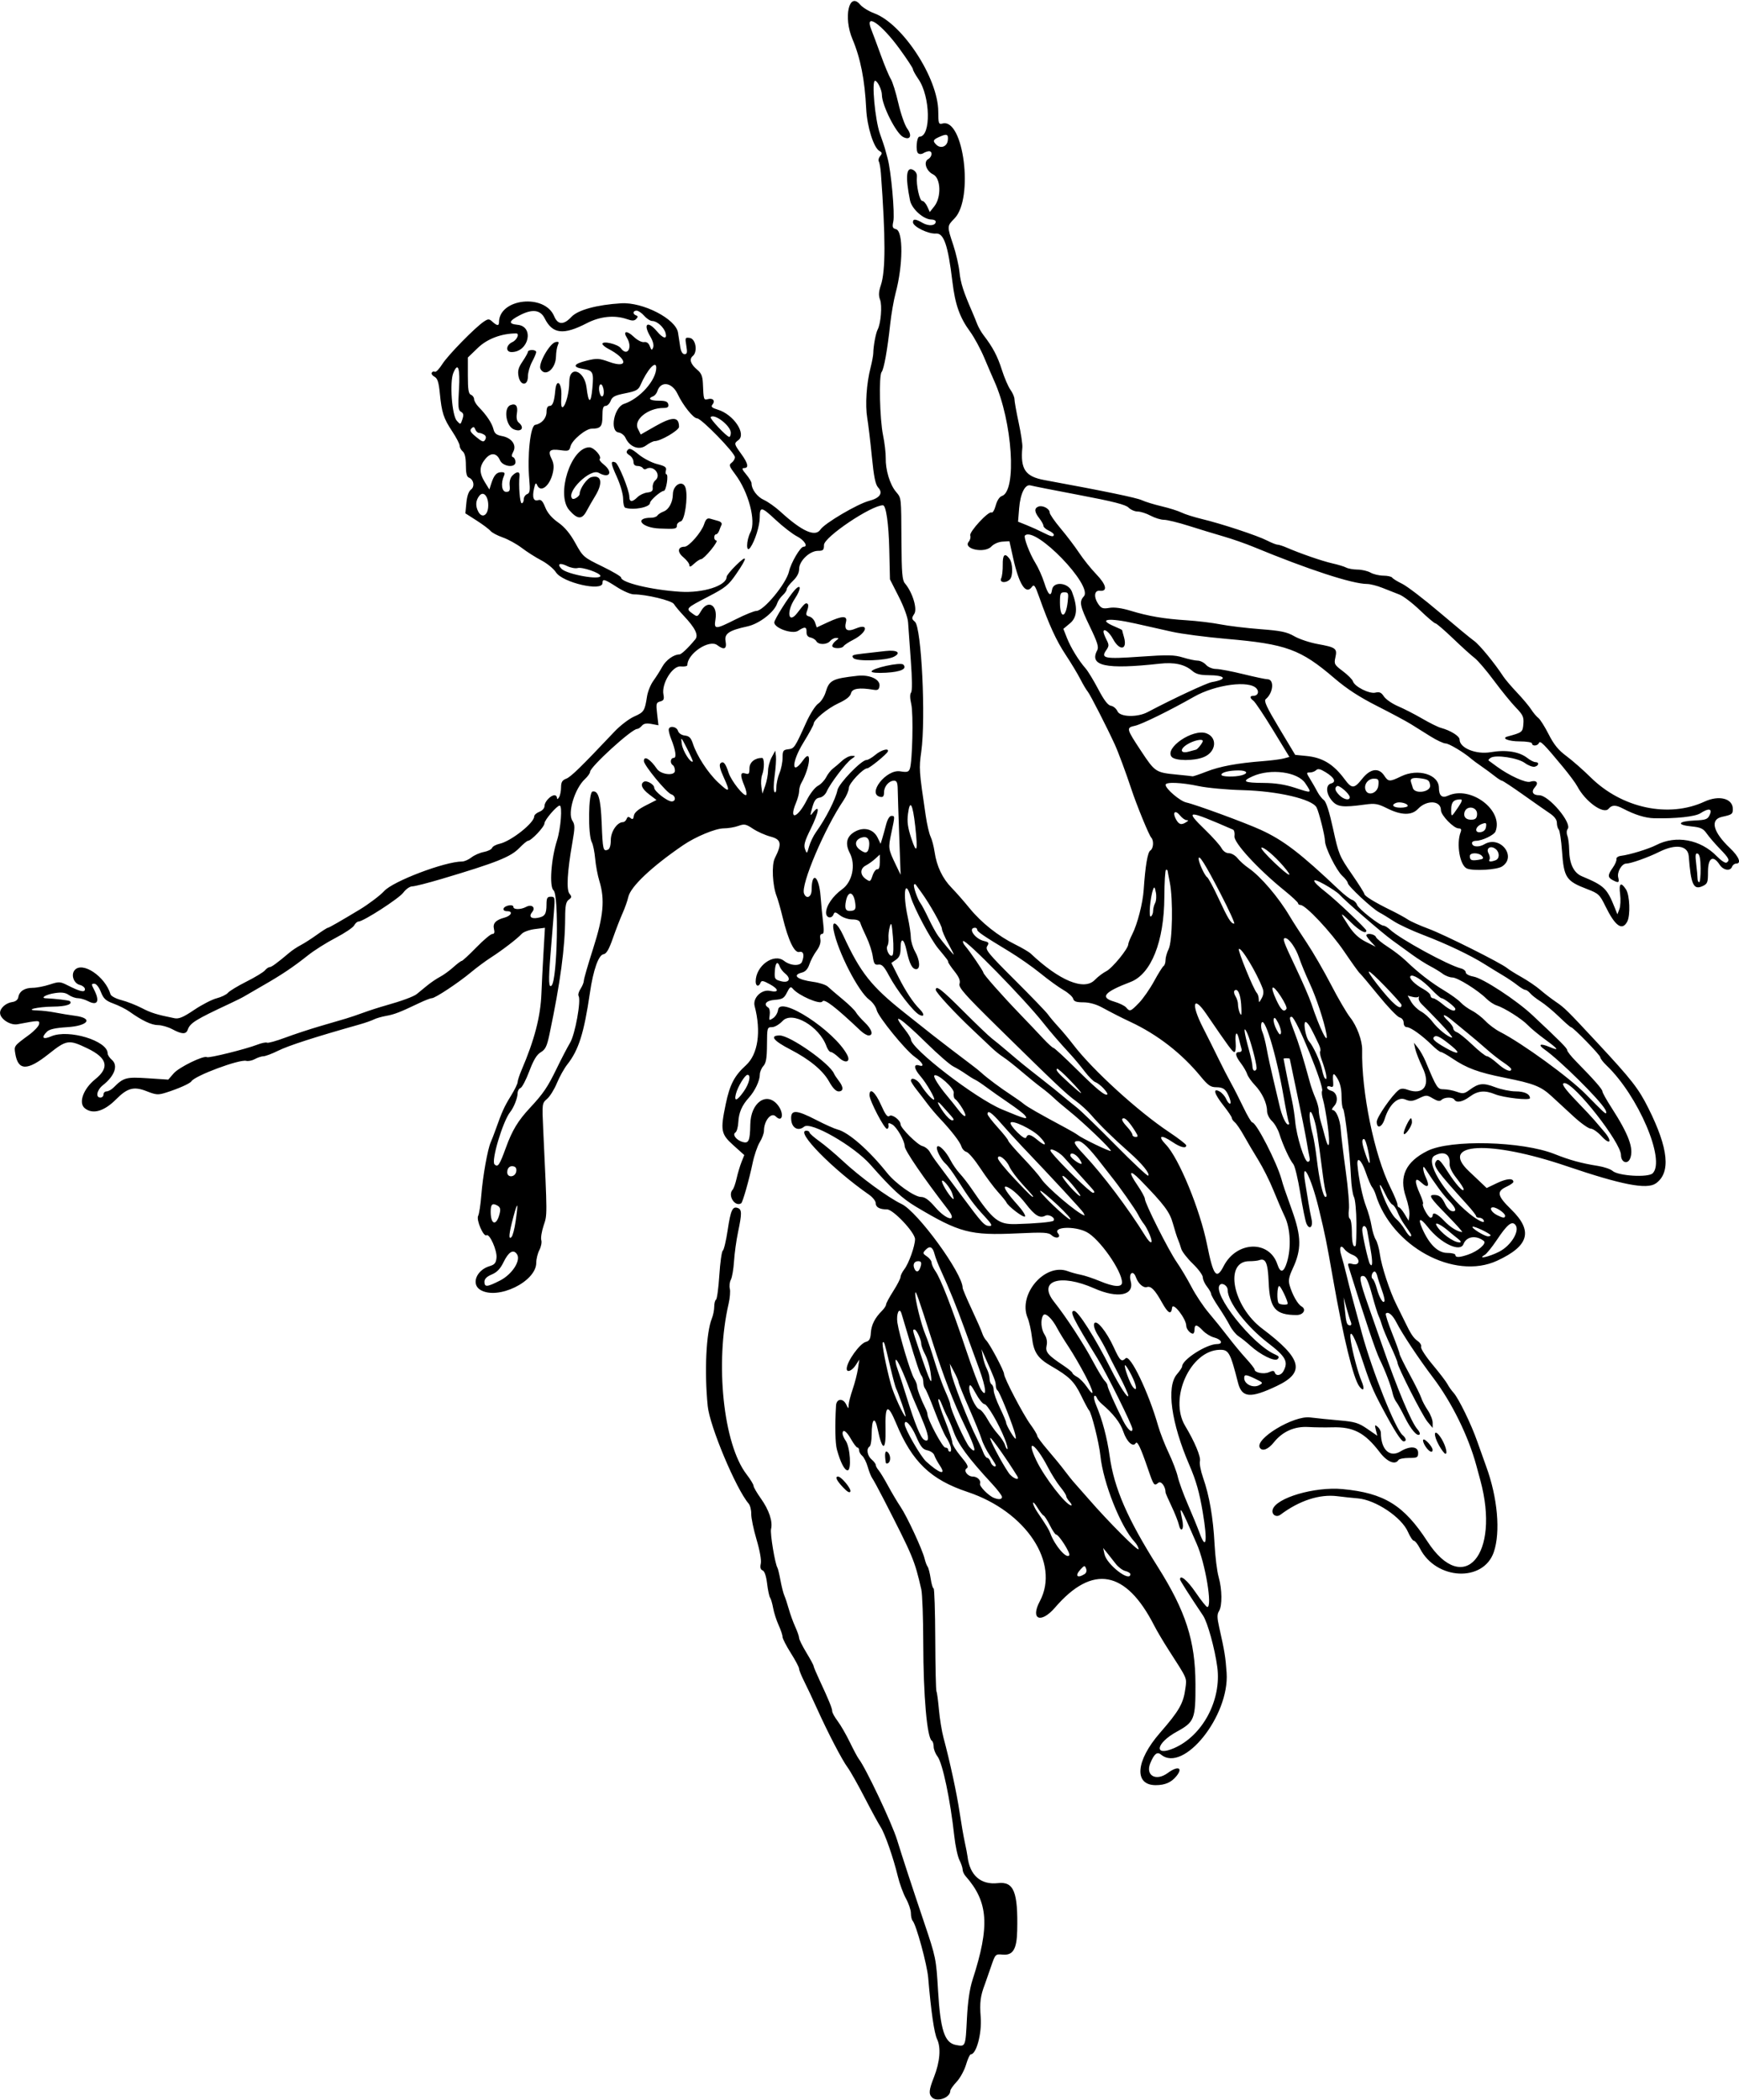 <?xml version="1.0" encoding="UTF-8"?>
<svg version="1.1" viewBox="0 0 787.5 950.62" xmlns="http://www.w3.org/2000/svg">
<path d="m422.06 949.5c-1.583-1.583-1.415-3.317 0.89-9.201 2.708-6.914 3.236-13.313 1.414-17.152-1.33-2.802-2.752-12.615-4.033-27.835-0.503-5.972-5.414-23.977-7.02-25.734-0.448-0.49-0.814-2.057-0.814-3.482 0-1.425-1.002-4.4-2.227-6.609s-2.89-6.76-3.7-10.111c-2.046-8.463-5.897-19.467-7.836-22.393-0.893-1.348-4.132-7.302-7.197-13.232-3.065-5.93-6.518-12.047-7.674-13.594-2.517-3.37-8.951-15.733-13.905-26.719-1.976-4.383-4.604-9.965-5.84-12.405s-2.251-4.971-2.255-5.625c-5e-3 -0.654-1.692-3.843-3.75-7.086-2.058-3.243-3.741-6.536-3.741-7.317s-0.805-3.19-1.79-5.353c-0.984-2.163-2.094-5.62-2.466-7.683s-0.991-4.172-1.376-4.688c-0.385-0.516-0.996-3.389-1.359-6.386-0.418-3.457-1.164-5.642-2.039-5.978-0.957-0.367-1.209-1.308-0.822-3.069 0.336-1.528-0.428-5.867-1.919-10.897-1.362-4.597-2.445-9.812-2.406-11.589 0.039-1.777-0.492-3.887-1.179-4.688-5.711-6.653-17.608-34.984-18.524-44.112-1.562-15.56-0.726-33.298 1.868-39.67 0.591-1.452 1.074-3.852 1.074-5.335 0-1.483 0.367-2.923 0.816-3.2 0.449-0.277 1.123-5.259 1.499-11.071s1.085-10.816 1.575-11.12c0.49-0.304 1.481-4.48 2.202-9.28 1.375-9.15 2.202-10.939 4.626-10.009 1.828 0.702 1.838 2.496 0.061 10.943-0.774 3.681-1.59 9.59-1.812 13.131-0.222 3.541-0.865 7.298-1.427 8.349-0.563 1.051-0.779 2.882-0.481 4.069 0.298 1.187 0.056 4.254-0.538 6.816-6.238 26.924-2.389 63.582 8.109 77.234 1.75 2.276 3.182 4.628 3.182 5.226s1.484 3.166 3.298 5.705c3.699 5.179 5.471 10.47 4.631 13.819-0.499 1.989 1.775 15.774 2.903 17.6 0.242 0.391 0.855 2.958 1.363 5.705 0.508 2.747 1.299 5.838 1.758 6.869 0.459 1.031 1.364 3.773 2.012 6.094 0.648 2.32 1.962 5.934 2.919 8.03 0.958 2.096 1.741 4.362 1.741 5.034s1.477 3.653 3.281 6.623 3.281 5.699 3.281 6.062c0 0.363 1.215 3.261 2.7 6.44 4.172 8.93 5.737 12.767 5.737 14.066 0 0.656 1.1 2.645 2.444 4.421 1.344 1.776 3.84 6.096 5.546 9.6 1.706 3.504 3.507 6.879 4.001 7.5 3.098 3.892 15.069 29.186 17.395 36.754 2.378 7.739 6.608 20.642 12.291 37.5 5.249 15.57 5.393 16.273 6.234 30.469 1.073 18.108 2.951 23.859 8.107 24.826 4.385 0.823 4.329 0.958 4.986-11.991 0.39-7.69 1.225-13.423 2.551-17.523 7.899-24.419 7.166-35.22-3.185-46.949-0.718-0.814-1.306-2.12-1.306-2.903 0-0.783-0.657-2.741-1.461-4.351-0.804-1.611-1.842-6.422-2.308-10.691-1.81-16.587-5.315-33.22-7.64-36.248-0.944-1.23-1.716-3.209-1.716-4.398s-0.375-2.394-0.834-2.677c-2.169-1.341-3.844-20.403-3.877-44.127-0.016-11.344-0.416-22.312-0.889-24.375-3.041-13.256-3.707-14.85-17.13-41.001-2.312-4.504-4.608-8.722-5.104-9.375-0.495-0.653-1.398-2.93-2.006-5.06-0.608-2.13-1.737-4.397-2.508-5.037-0.771-0.64-1.402-1.745-1.402-2.455s-0.344-1.292-0.765-1.292c-0.421 0-1.713-1.688-2.873-3.75-2.082-3.703-3.863-4.88-3.863-2.552 0 0.659 0.635 2.104 1.41 3.211 2.022 2.887 2.706 13.404 0.872 13.404-1.404 0-3.216-3.508-4.842-9.375-0.785-2.83-0.949-10.877-0.407-19.922 0.194-3.234 3.157-3.534 4.635-0.469 0.99 2.053 1.019 2.057 1.081 0.147 0.035-1.079 0.856-4.267 1.825-7.083 0.969-2.816 2.044-6.996 2.388-9.287l0.626-4.167-1.668 2.578c-1.65 2.551-4.046 3.495-4.046 1.594 0-3.208 5.908-11.47 8.704-12.173 1.539-0.387 2.046-1.316 2.223-4.077 0.233-3.636 1.813-6.755 5.074-10.016 0.997-0.997 1.812-2.255 1.812-2.795 0-0.54 1.477-3.291 3.281-6.112 1.805-2.821 3.281-5.697 3.281-6.391 0-0.694 0.778-2.268 1.728-3.497 2.017-2.61 4.834-10.535 4.834-13.599 0-3.001-9.858-13.48-12.681-13.48-3.366 0-5.132-0.98-5.132-2.849 0-0.941-1.371-2.664-3.047-3.829-16.501-11.468-33.625-28.948-28.359-28.948 0.773 0 1.406 0.35 1.406 0.779 0 0.428 2.004 2.209 4.453 3.958 2.449 1.749 7.195 5.739 10.547 8.866 7.867 7.341 20.582 16.661 26.719 19.584 7.289 3.472 27.656 31.428 27.656 37.962 0 0.509 1.842 4.854 4.093 9.655 2.251 4.801 4.388 9.675 4.749 10.832s1.182 2.634 1.824 3.281c1.654 1.668 8.084 13.764 8.084 15.209 0 1.845 8.59 18.263 11.984 22.906 1.659 2.269 3.016 4.542 3.016 5.052 0 0.51 2.224 3.505 4.943 6.656 2.719 3.151 6.122 7.319 7.561 9.263 1.44 1.944 3.54 4.545 4.666 5.782 1.126 1.236 3.946 4.436 6.267 7.109 8.742 10.073 22.47 23.836 22.485 22.542 8e-3 -0.74-0.793-2.217-1.781-3.281-6.329-6.819-14.245-26.712-15.506-38.967-0.61-5.928-4.059-19.683-5.172-20.625-0.305-0.258-1.914-3.268-3.577-6.69-3.08-6.338-5.401-8.624-13.489-13.283-6.158-3.547-7.975-6.243-8.759-12.997-0.368-3.168-1.252-7.158-1.966-8.865-4.482-10.727 7.934-25.068 18.269-21.103 1.355 0.52 3.941 1.231 5.746 1.58s5.694 1.641 8.644 2.871c6.499 2.71 10.115 2.924 10.086 0.596-0.067-5.344-10.308-19.873-16.085-22.82-5.512-2.812-15.358-2.339-12.903 0.619 1.58 1.904-0.856 2.692-2.822 0.913-1.504-1.362-3.417-1.471-15.739-0.897-21.163 0.985-26.064-0.306-45.712-12.047-6.377-3.811-10.938-8.015-20.625-19.011-7.494-8.507-27.062-19.742-30.056-17.257-2.653 2.202-5.548 0.674-5.86-3.093-0.392-4.742 2.089-4.716 11.43 0.117 3.861 1.998 8.166 3.921 9.566 4.272 4.949 1.242 14.251 9.395 22.421 19.65 3.826 4.802 12.422 10.882 15.387 10.883 1.747 3.3e-4 3.555 1.312 6.462 4.688 5.104 5.927 10.242 6.895 5.76 1.085-11.195-14.511-19.64-26.863-19.64-28.73 0-2.478-3.626-8.786-5.684-9.887-1.565-0.838-1.873-0.767-1.638 0.376 0.159 0.774-0.132 1.512-0.648 1.64-1.137 0.282-7.969-12.781-7.969-15.238 0-3.657 2.58-1.509 5.174 4.306 2.026 4.541 2.989 5.814 3.857 5.093 1.185-0.984 5.032 1.916 5.032 3.793 0 1.667 7.641 9.267 9.884 9.83 1.237 0.311 2.752 1.509 3.366 2.663 0.614 1.154 2.249 3.575 3.633 5.38s6.175 8.216 10.646 14.247c9.54 12.868 10.472 13.878 12.809 13.878 1.397 0 0.9-0.932-2.379-4.453-4.571-4.908-7.024-8.222-12.323-16.641-1.947-3.094-4.28-6.258-5.185-7.031-2.123-1.815-4.568-6.654-3.904-7.728 0.749-1.212 4.003 2.035 6.04 6.026 0.97 1.9 2.87 4.642 4.224 6.094 1.353 1.452 3.753 4.538 5.332 6.859 9.85 14.472 12.068 16.231 20.212 16.025 8.41-0.212 16.283-0.913 16.872-1.502 1.19-1.19-2.03-3.177-3.7-2.283-2.463 1.318-4.754-0.09-8.83-5.429-3.122-4.089-7.424-7.728-9.152-7.743-1.224-0.01 0.859 3.156 5.395 8.201 2.362 2.627 3.888 5.029 3.39 5.337-0.871 0.538-7.662-4.661-8.416-6.444-0.202-0.478-1.919-2.587-3.814-4.688-1.895-2.1-5.492-6.935-7.993-10.745-2.501-3.809-5.306-7.124-6.233-7.367-0.927-0.243-1.963-1.345-2.3-2.449-0.638-2.087-4.523-7.118-9.909-12.832-1.723-1.828-4.188-4.741-5.476-6.473s-3.504-4.619-4.922-6.415c-1.418-1.796-2.578-3.629-2.578-4.074 0-1.805 2.873-0.641 4.37 1.77 2.082 3.353 5.142 6.797 6.04 6.797 0.977 0-3.271-7.37-6.164-10.693-2.911-3.344-3.15-5.618-0.502-4.778 2.716 0.862 1.553-1.411-1.996-3.897-4.196-2.941-16.577-18.152-17.263-21.211-0.322-1.436-1.826-3.527-3.342-4.648-4.953-3.662-14.251-21.773-16.128-31.413-0.983-5.048 1.578-3.669 4.353 2.344 7.78 16.863 12.711 23.072 27.82 35.034 6.445 5.103 12.174 9.645 12.729 10.094 1.833 1.482 14.067 10.842 17.293 13.232 1.74 1.289 3.846 2.977 4.679 3.75 2.425 2.252 8.548 6.833 13.112 9.81 2.32 1.514 5.062 3.453 6.094 4.31 1.69 1.405 6.865 4.363 19.219 10.986 2.32 1.244 4.641 2.607 5.156 3.029 1.888 1.544 14.632 7.702 15.058 7.277 0.525-0.526-12.377-12.885-18.884-18.09-2.536-2.029-5.666-4.7-6.955-5.938-1.289-1.237-3.82-3.338-5.625-4.669-1.805-1.331-5.812-4.583-8.906-7.226s-6.832-5.588-8.307-6.542-3.805-2.817-5.178-4.138c-1.373-1.321-5.229-4.967-8.568-8.102-8.146-7.646-16.853-17.053-16.853-18.208 0-2.259 2.555-0.286 12.448 9.61 5.798 5.801 11.592 11.343 12.876 12.315 1.283 0.973 4.653 3.746 7.489 6.162 6.048 5.154 6.836 5.793 15.469 12.553 3.609 2.826 7.828 6.222 9.375 7.547 1.547 1.324 4.308 3.575 6.136 5.001 1.828 1.426 9.741 9.094 17.584 17.04 7.843 7.946 14.514 14.193 14.825 13.882 0.903-0.903-2.781-5.449-8.522-10.517-7.374-6.509-13.472-12.476-17.131-16.763-1.708-2.001-4.885-4.921-7.061-6.489-4.356-3.139-9.182-7.703-35.55-33.622-14.868-14.614-17.699-17.823-17.177-19.467 0.447-1.407-0.197-3.006-2.255-5.605-1.584-2-2.88-3.91-2.88-4.244 0-0.645-0.262-1.001-4.524-6.154-3.401-4.112-10.868-18.117-12.418-23.292-2.648-8.84-3.708-1.539-1.339 9.229 0.737 3.352 1.355 7.452 1.373 9.112 0.018 1.66 0.877 4.521 1.908 6.357 2.225 3.962 2.477 7.969 0.502 7.969-1.782 0-3.06-2.472-4.324-8.366-1.215-5.664-2.74-6.255-2.74-1.063 0 2.759-0.529 4.068-2.086 5.158l-2.086 1.461 3.188 6.326c3.257 6.464 6.634 11.577 9.621 14.566 2.316 2.317 2.171 3.81-0.244 2.517-2.657-1.422-10.154-11.125-13.584-17.582-2.253-4.242-3.263-5.304-4.832-5.084-1.683 0.236-2.073-0.333-2.577-3.75-0.326-2.215-1.612-6.138-2.857-8.716-1.245-2.578-2.482-5.426-2.748-6.328-0.339-1.145-1.446-1.641-3.669-1.641-1.76 0-4.246-0.835-5.557-1.867-2.004-1.576-2.457-1.649-2.909-0.469-0.85 2.214-3.408 1.679-3.404-0.711 6e-3 -3.129 3.076-7.6 7.31-10.643 4.578-3.291 6.21-11.007 3.454-16.336-2.219-4.29-1.489-7.521 2.18-9.656 4.113-2.393 8.523-1.26 10.415 2.676l1.331 2.77 0.728-2.335c0.4-1.284 1.189-4.128 1.752-6.319 0.618-2.403 1.568-3.984 2.394-3.984 1.661 0 1.661-0.122-0.01 7.767-1.451 6.846-1.399 7.216 1.972 14.229l2.236 4.652-0.623-17.308c-0.343-9.52-0.651-19.101-0.686-21.293-0.049-3.105-0.415-3.984-1.661-3.984-2.323 0-4.545 2.587-4.545 5.292 0 1.728-0.432 2.263-1.641 2.033-6.279-1.197 2.62-12.645 8.993-11.569 3.007 0.508 3.767 0.317 4.313-1.085 1.188-3.05 1.69-24.97 0.672-29.327-0.619-2.65-0.652-4.581-0.09-5.259 0.561-0.676 0.517-6.043-0.12-14.562-0.555-7.42-1.111-15.179-1.237-17.241-0.133-2.187-1.889-7.016-4.215-11.587l-3.987-7.837-0.311-13.725c-0.258-11.397-1.471-19.819-2.853-19.819-5.305 0-26.712 14.401-26.712 17.969 0 2.304-0.359 2.656-2.713 2.656-3.756 0-8.537 4.575-8.537 8.169 0 1.809-0.948 3.638-2.812 5.424-1.547 1.482-2.812 3.183-2.812 3.78 0 0.597-0.833 1.839-1.851 2.761-1.018 0.921-2.13 2.553-2.47 3.625-1.264 3.984-8.117 9.286-13.505 10.451-8.3 1.793-10.507 3.293-9.867 6.705 0.663 3.532-0.635 4.142-3.768 1.771-3.654-2.764-13.539 3.85-13.539 9.059 0 0.481-1.36 0.743-3.023 0.581-3.72-0.362-8.748 7.802-7.812 12.686 0.413 2.158 0.133 2.766-1.471 3.186-1.812 0.474-1.93 0.958-1.38 5.644l0.602 5.126-3.172-0.595c-2.262-0.424-3.512-0.186-4.354 0.829-0.65 0.783-1.615 1.424-2.144 1.424-2.446 0-21.283 17.17-21.3 19.415-5e-3 0.624-1.054 2.104-2.333 3.29-4.619 4.283-7.959 15.35-5.681 18.825 1.201 1.833 1.198 3.065-0.026 10.045-2.287 13.046-2.744 21.268-1.28 23.032 1.085 1.307 1.036 1.705-0.333 2.706-1.26 0.921-1.61 2.663-1.629 8.102-0.048 13.629-2.168 29.383-7.117 52.873-1.135 5.385-1.841 6.84-3.919 8.066-1.818 1.073-3.29 3.504-5.206 8.599-1.469 3.907-3.262 7.33-3.984 7.607-0.722 0.277-1.313 1.341-1.313 2.364 0 2.124-1.702 6.435-3.361 8.511-3.328 4.166-8.689 22.075-7.088 23.676 1.502 1.502 2.271 0.379 5.119-7.473 2.864-7.897 5.498-12.261 10.89-18.048 6.097-6.543 8.021-9.375 12.148-17.884 2.115-4.36 4.851-9.615 6.081-11.677 2.269-3.805 5.048-19.182 3.824-21.162-0.323-0.523 0.081-1.973 0.899-3.221 0.818-1.248 1.487-2.908 1.487-3.689s1.898-7.343 4.219-14.584c4.688-14.63 5.38-22.17 2.805-30.554-0.777-2.531-1.632-7.076-1.9-10.1s-0.947-6.359-1.509-7.41c-1.825-3.409-1.569-22.606 0.306-22.982 2.65-0.531 3.725 3.23 4.165 14.566 0.455 11.738 0.655 12.603 2.726 11.808 0.899-0.345 1.382-1.874 1.392-4.412 0.016-3.87 2.908-8.103 5.536-8.103 0.588 0 1.316-0.644 1.618-1.43 0.407-1.06 0.866-1.167 1.773-0.414 0.937 0.778 1.296 0.532 1.531-1.049 0.209-1.409 1.884-2.87 5.271-4.598l4.965-2.534-3.324-2.535c-3.292-2.511-4.178-4.614-2.406-5.709 1.279-0.791 4.707 1.192 4.707 2.722 0 1.563 5.905 6.172 7.906 6.172 2.02 0 1.857-2.563-0.205-3.217-2.111-0.67-12.389-13.163-12.389-15.059 0-2.631 2.883-0.907 5.905 3.532 1.811 2.659 8.157 3.328 8.157 0.86 0-1.068-0.422-2.203-0.938-2.522-1.402-0.867-1.13-3.281 0.37-3.281 1.397 0 0.936-3.362-1.197-8.733-0.576-1.452-1.048-3.244-1.048-3.984 0-2.017 3.536-1.62 4.2 0.472 0.345 1.086 1.596 1.935 3.11 2.109 1.977 0.228 2.777 1.04 3.644 3.694 1.792 5.491 6.785 13.172 11.351 17.464 5.28 4.963 5.727 4.584 2.612-2.22-1.682-3.674-2.159-5.685-1.502-6.341 1.266-1.266 2.332-0.049 3.694 4.22 1.183 3.706 7.014 11.032 8.009 10.062 0.34-0.331-0.04-2.175-0.844-4.099-2.017-4.827-1.905-6.348 0.414-5.612 1.599 0.508 1.875 0.168 1.875-2.304 0-2.743 2.387-4.728 5.686-4.728 1.104 0 1.141 4.799 0.059 7.673-0.449 1.194-0.604 3.598-0.344 5.342l0.473 3.172 1.267-3.641c0.697-2.002 1.274-5.033 1.282-6.734 7e-3 -1.701 0.747-4.444 1.642-6.094l1.628-3 0.3 2.478c0.165 1.363-0.1 5.371-0.589 8.906-0.521 3.769-0.543 6.797-0.053 7.319 0.501 0.534 0.836-0.323 0.836-2.139 0-1.667 0.633-4.545 1.406-6.396 0.773-1.851 1.406-4.974 1.406-6.939 0-3.19 0.273-3.605 2.549-3.87 2.742-0.319 2.952-0.631 8.13-12.085 1.779-3.935 4.215-7.759 5.464-8.578 1.24-0.812 2.757-3.157 3.372-5.21 1.62-5.406 3.006-6.119 14.356-7.386 5.607-0.626 10.448 1.626 10.012 4.657-0.233 1.618-0.793 1.973-2.636 1.667-6.557-1.089-9.728-0.599-10.259 1.583-0.352 1.446-2.159 2.891-5.613 4.49-5.067 2.345-11.283 7.491-11.302 9.355-6e-3 0.537-2.119 4.405-4.698 8.594-5.439 8.838-5.432 15.402 8e-3 7.762 3.976-5.584 3.171 3.256-0.96 10.545-0.508 0.895-0.923 2.491-0.923 3.546s-0.646 3.464-1.436 5.354c-3.417 8.178 0.688 7.06 4.929-1.341 1.43-2.834 3.67-5.708 4.978-6.386 1.307-0.678 2.995-2.43 3.75-3.892 0.755-1.462 2.128-3.221 3.051-3.909 0.923-0.688 2.777-2.27 4.121-3.516 1.344-1.246 3.32-2.265 4.39-2.265 1.904 0 1.901 0.032-0.157 1.474-2.481 1.738-9.56 11.041-11.127 14.623-0.638 1.457-1.993 2.632-3.244 2.813-1.652 0.238-2.423 1.286-3.332 4.528-0.99 3.53-0.979 3.951 0.066 2.578 3.589-4.715 3.124-0.805-0.863 7.266-2.626 5.315-3.136 7.173-2.461 8.976 0.822 2.198 0.883 2.157 1.823-1.215 0.535-1.919 1.959-4.863 3.164-6.543 4.4-6.13 8.842-14.843 9.703-19.031 0.616-2.999 10.833-13.594 13.109-13.594 0.697 0 2.522-1.055 4.053-2.344 2.686-2.26 6.282-3.223 5.64-1.51-0.447 1.192-8.293 7.604-9.305 7.604-1.891 0-8.351 6.873-8.351 8.884 0 1.157-1.075 3.687-2.388 5.623-8.565 12.621-19.433 38.211-17.912 42.175 1.054 2.748 3.424 1.643 3.439-1.604 0.041-8.731 3.341-6.459 4.056 2.793 0.31 4.007 0.84 9.5 1.178 12.207 0.454 3.629 0.309 4.922-0.551 4.922-0.738 0-1.002 0.859-0.719 2.339 0.291 1.521-0.319 3.378-1.743 5.308-1.204 1.633-2.655 4.377-3.223 6.099-0.684 2.072-1.801 3.323-3.304 3.7-4.722 1.185-2.266 3.239 5.062 4.234 2.77 0.376 5.734 1.346 6.586 2.155s3.861 3.385 6.686 5.724c2.825 2.339 5.531 4.977 6.014 5.862s2.285 2.953 4.005 4.594c3.264 3.115 4.099 5.922 1.763 5.922-0.75 0-2.367-0.949-3.594-2.109-11.531-10.907-16.53-14.733-17.345-13.276-0.903 1.613-10.787-2.653-13.376-5.773-0.935-1.126-1.367-0.848-2.641 1.703-1.312 2.627-2.076 3.09-5.508 3.338-3.896 0.282-5.365 2.029-2.957 3.517 0.565 0.349 0.849 1.854 0.63 3.344-0.375 2.555-0.287 2.636 1.55 1.423 1.071-0.707 2.082-2.398 2.245-3.757 0.796-6.634 25.386 9.333 31.25 20.291 1.775 3.317-0.698 4.202-3.701 1.325-1.45-1.389-3.099-2.525-3.665-2.525-0.566 0-1.446-1.16-1.955-2.578-3.268-9.097-15.508-16.167-19.882-11.484-1.477 1.581-3.591 2.812-4.829 2.812-2.134 0-2.203 0.245-2.244 7.917-0.032 6.102-0.408 8.322-1.641 9.683-0.879 0.972-1.599 2.724-1.599 3.895 0 2.717-2.216 7.396-4.922 10.39-3.188 3.528-4.594 6.785-4.819 11.162-0.112 2.178-0.708 4.271-1.325 4.652-1.486 0.919 0.432 3.44 3.253 4.276 2.784 0.825 3.384-0.54 3.498-7.947 0.152-9.912 7.431-15.042 12.447-8.773 2.967 3.708 2.177 8.241-0.901 5.163-2.081-2.081-5.356 1.914-5.356 6.534 0 1.125-0.859 3.435-1.909 5.134s-2.506 5.967-3.237 9.486c-1.533 7.383-4.481 17.752-5.167 18.171-2.89 1.765-6.251-3.645-3.849-6.196 0.461-0.49 1.265-2.789 1.786-5.109 0.521-2.32 1.515-5.64 2.208-7.377l1.261-3.158-4.922-4.416c-5.673-5.09-5.975-6.712-3.481-18.669 1.845-8.844 3.906-12.8 9.156-17.577 5.462-4.97 6.968-15.234 3.931-26.794-0.961-3.659 3.148-7.707 6.971-6.867 4.128 0.907 4.094-0.725-0.063-3.002-3.085-1.69-3.811-1.807-4.242-0.683-0.771 2.009-2.194 1.642-2.194-0.566 0-7.074 8.189-13.01 12.869-9.328 2.868 2.256 7.326 2.471 8.124 0.392 1.168-3.043 0.649-4.925-1.223-4.435-2.217 0.58-4.988-5.165-7.547-15.644-0.944-3.867-2.17-8.187-2.724-9.599-1.891-4.821-2.348-14.188-0.839-17.184 3.326-6.602 2.955-8.503-1.909-9.793-2.424-0.643-6.016-2.244-7.981-3.558-3.193-2.134-3.898-2.271-6.629-1.283-1.681 0.608-4.645 1.105-6.588 1.105-3.679 0-12.709 3.734-18.376 7.599-14.2 9.685-23.832 18.775-24.861 23.462-0.372 1.695-1.537 4.997-2.588 7.338-1.051 2.341-3.02 7.42-4.375 11.287-1.822 5.201-2.941 7.104-4.299 7.31-2.21 0.336-4.604 7.127-6.095 17.292-2.705 18.433-5.097 26.029-10.262 32.586-1.422 1.805-3.541 5.602-4.71 8.438-1.169 2.836-3.168 6.053-4.442 7.15-2.293 1.974-2.311 2.111-1.772 13.594 1.888 40.203 1.882 38.681 0.196 43.756-0.884 2.661-1.357 5.626-1.051 6.589 0.306 0.963-0.082 2.976-0.863 4.472-0.78 1.496-1.421 4.108-1.424 5.805-0.016 8.549-17.5 17.002-25.325 12.243-4.263-2.592-1.76-8.978 4.209-10.742 2.274-0.672 2.886-1.419 3.118-3.814 0.318-3.283-3.112-11.009-4.506-10.148-1.38 0.853-4.773-6.997-3.806-8.804 0.454-0.848 1.103-5.12 1.444-9.493 0.655-8.425 2.863-20.759 4.276-23.889 0.466-1.031 1.446-3.562 2.178-5.625 2.903-8.174 3.957-10.502 6.904-15.253 1.686-2.717 3.065-5.53 3.065-6.25 0-0.721 0.809-3.196 1.797-5.502 5.856-13.662 8.603-24.257 8.988-34.671 0.137-3.719 0.553-11.928 0.923-18.241l0.673-11.48-4.549 0.582c-2.502 0.32-5.182 1.286-5.956 2.147-1.896 2.111-8.895 7.483-14.062 10.795-2.32 1.487-6.328 4.46-8.906 6.606-5.808 4.835-16.237 11.736-17.735 11.736-0.613 0-3.202 0.998-5.753 2.217-8.682 4.152-11.197 5.127-14.95 5.797-2.062 0.368-4.574 1.097-5.582 1.619-1.008 0.522-3.961 1.551-6.562 2.285-20.414 5.765-32.025 9.515-36.836 11.897-2.704 1.339-5.658 2.449-6.562 2.467-0.905 0.018-2.659 0.595-3.897 1.281-1.239 0.686-3.01 1.05-3.936 0.807-3.075-0.804-23.264 6.726-24.831 9.261-0.619 1.001-5.915 3.361-11.447 5.1-3.635 1.143-4.499 1.081-8.829-0.625-5.743-2.264-8.688-1.485-13.78 3.643-5.463 5.501-10.621 6.977-14.216 4.066-2.966-2.402-0.67-8.777 4.72-13.109 6.62-5.32 5.523-9.644-3.55-14-8.434-4.049-9.383-3.909-17.578 2.604-9.637 7.658-13.799 7.588-15.071-0.254-0.567-3.492-0.647-3.384 6.236-8.451 2.318-1.707 4.365-3.883 4.548-4.835 0.35-1.817-0.075-1.816-9.714 0.024-3.274 0.625-7.954-2.409-7.954-5.157 0-2.169 2.676-4.511 5.615-4.914 1.456-0.199 2.456-1.026 2.657-2.195 0.461-2.673 2.84-4.219 6.496-4.219 1.738 0 5.196-0.666 7.683-1.479 4.269-1.396 4.727-1.377 8.145 0.348 5.675 2.864 7.84 3.352 7.84 1.765 0-0.752-1.048-1.631-2.329-1.952-2.736-0.687-4.098-4.553-2.348-6.662 3.456-4.164 13.855 2.799 16.251 10.882 0.252 0.852 2.396 2.001 4.982 2.671 2.496 0.647 6.626 2.261 9.178 3.587 4.197 2.181 6.801 2.99 14.806 4.598 1.999 0.402 3.978-0.432 8.906-3.753 3.485-2.348 8.08-4.719 10.211-5.268 2.131-0.55 4.428-1.666 5.104-2.48 0.676-0.814 4.44-3.095 8.365-5.068s7.691-4.257 8.37-5.075c0.679-0.818 1.649-1.487 2.156-1.487 0.85 0 3.338-1.824 9.052-6.637 1.229-1.035 3.494-2.534 5.034-3.33 1.539-0.796 4.803-2.887 7.252-4.647 2.449-1.76 4.712-3.199 5.028-3.199 0.468 0 5.464-2.858 14.387-8.23 3.917-2.358 9.466-6.546 11.064-8.35 3.954-4.464 27.543-13.42 35.345-13.42 1.022 0 2.917-0.833 4.211-1.85 1.294-1.018 3.82-2.126 5.613-2.462 1.794-0.336 3.474-1.165 3.733-1.842 0.26-0.677 1.794-1.521 3.41-1.876 5.142-1.129 15.656-9.422 15.656-12.348 0-0.677 1.055-1.631 2.344-2.121 1.347-0.512 2.344-1.637 2.344-2.644 0-1.901 2.755-4.856 4.527-4.856 0.604 0 1.105 0.527 1.112 1.172 0.01 0.781 0.317 0.703 0.923-0.234 0.5-0.773 0.915-2.788 0.923-4.476 0.011-2.404 0.522-3.263 2.353-3.959 2.094-0.796 6.694-5.286 21.864-21.338 2.562-2.712 6.577-5.779 8.921-6.815 4.421-1.956 4.769-2.501 5.793-9.092 0.339-2.179 1.618-5.343 2.843-7.031 1.225-1.688 3.054-4.568 4.065-6.4 1.668-3.023 5.215-5.575 7.75-5.575 0.892 0 3.935-2.886 7.188-6.816 1.57-1.897-7e-3 -5.146-5.139-10.584-1.975-2.093-4.013-4.526-4.529-5.407-0.926-1.583-12.526-4.381-18.161-4.381-1.39 0-4.819-1.477-7.62-3.281-5.696-3.67-6.562-3.913-6.562-1.846 0 3.979-18.08-0.182-21.077-4.85-1.04-1.62-4.001-4.047-6.579-5.393-2.578-1.346-6.586-3.893-8.906-5.661-2.32-1.768-6.19-3.9-8.6-4.737-2.409-0.837-4.923-2.175-5.584-2.972-0.662-0.798-3.488-2.911-6.279-4.697l-5.076-3.247 0.46-4.784c0.291-3.031 1.051-5.216 2.073-5.964 1.832-1.34 1.274-4.572-0.936-5.42-0.969-0.372-1.371-2.013-1.371-5.597 0-3.364-0.473-5.464-1.406-6.238-0.773-0.642-1.406-1.81-1.406-2.596s-1.511-3.706-3.358-6.488c-3.939-5.934-4.751-8.427-5.62-17.245-0.497-5.048-1.053-6.768-2.422-7.501-0.977-0.523-1.525-1.359-1.217-1.857 0.308-0.498 0.937-0.672 1.399-0.387 0.462 0.285 1.978-1.286 3.37-3.491 2.552-4.043 14.936-16.684 18.888-19.28 1.909-1.254 2.311-1.241 3.824 0.128 2.062 1.866 2.949 1.941 2.949 0.25 0-10.807 20.655-13.108 24.97-2.781 1.662 3.979 4.316 4.087 7.835 0.32 2.93-3.136 11.493-5.476 22.508-6.15 9.893-0.605 24.804 7.093 25.763 13.302 0.268 1.734 0.717 4.629 0.998 6.434 0.329 2.111 1.027 3.281 1.957 3.281 1.173 0 1.324-0.724 0.799-3.828-0.613-3.63-0.533-3.812 1.558-3.516 2.714 0.384 3.697 6.264 1.371 8.195-1.74 1.444-0.992 3.714 2.064 6.255 1.783 1.483 2.386 2.945 2.515 6.094 0.311 7.598 0.338 7.678 2.348 7.153 2.258-0.59 3.364 0.823 1.963 2.51-0.784 0.945-0.223 1.459 2.497 2.287 7.095 2.159 13.035 11.02 9.245 13.791-2.016 1.474-1.968 1.702 1.295 6.208 3.13 4.32 3.561 6.414 1.323 6.414-1.158 0-0.949 0.642 0.938 2.884 1.335 1.586 2.427 3.401 2.427 4.032 0 2.725 2.552 6.149 5.607 7.524 1.814 0.816 5.197 3.219 7.518 5.339 9.774 8.93 15.759 11.595 18.081 8.052 1.837-2.804 16.826-11.63 22.028-12.971 4.908-1.265 6.444-3.531 4.101-6.053-1.235-1.329-1.952-4.84-2.851-13.963-0.661-6.703-1.603-14.589-2.093-17.525-0.984-5.889-0.343-15.558 1.51-22.788 0.661-2.578 1.212-5.531 1.226-6.562 0.042-3.188 1.126-9.033 1.974-10.649 1.452-2.765 2.111-10.868 1.099-13.528-0.728-1.915-0.639-3.592 0.349-6.543 2.175-6.497 2.185-21.347 0.035-50.591-0.179-2.44-0.603-4.884-0.942-5.432-0.339-0.548-0.072-1.651 0.593-2.452 1.001-1.207 0.946-1.603-0.325-2.314-2.607-1.459-5.593-10.99-5.991-19.117-0.64-13.094-2.578-22.912-6.219-31.511-4.183-9.88-1.568-21.644 3.476-15.633 1.055 1.257 3.923 3.028 6.375 3.934 12.875 4.763 28.915 29.349 29.002 44.455 0.032 5.527 0.171 5.914 1.955 5.447 9.548-2.497 14.165 33.918 5.442 42.919-3.469 3.579-3.464 3.481-0.622 12.021 1.246 3.743 2.521 9.28 2.834 12.305 0.51 4.926 1.765 8.856 5.735 17.951 0.678 1.555 1.691 4.029 2.249 5.498 0.559 1.469 1.874 3.783 2.923 5.142 4.159 5.387 6.325 9.484 8.29 15.681 1.13 3.562 2.876 7.62 3.88 9.018 1.004 1.397 1.825 3.325 1.825 4.285s0.853 5.723 1.897 10.585c1.043 4.862 1.796 9.895 1.672 11.184-0.947 9.901 1.3 13.225 10.025 14.827 27.045 4.965 41.69 7.989 44.062 9.099 1.547 0.723 5.609 1.971 9.027 2.773 3.418 0.802 7.45 2.074 8.96 2.827 1.51 0.753 5.674 2.072 9.254 2.932 8.918 2.141 25.022 7.457 29.48 9.732 2.02 1.031 4.153 1.874 4.741 1.874s2.397 0.576 4.022 1.28c6.291 2.727 16.287 6.181 20.767 7.177 2.578 0.573 5.42 1.436 6.315 1.917 0.895 0.481 3.216 0.89 5.156 0.909 1.941 0.018 4.583 0.636 5.872 1.373s3.901 1.355 5.804 1.373c1.903 0.018 3.699 0.419 3.99 0.89 0.291 0.471 2.32 1.724 4.508 2.784s9.826 6.898 16.972 12.972c7.146 6.074 14.189 11.887 15.651 12.919 2.407 1.698 9.286 10.079 13.207 16.093 0.847 1.298 3.646 4.583 6.22 7.299 2.575 2.716 5.461 6.158 6.413 7.649 0.953 1.49 2.399 3.205 3.213 3.812s2.916 3.929 4.67 7.384c2.373 4.675 4.423 7.194 8.013 9.846 2.654 1.96 7.634 6.332 11.067 9.715 14.143 13.935 35.305 18.431 51.488 10.938 6.618-3.064 12.844-1.442 12.844 3.346 0 2.292-0.348 2.544-4.908 3.542-5.55 1.215-4.095 6.843 3.676 14.212 4.011 3.804 5.25 6.946 2.738 6.946-0.718 0-1.549 0.633-1.846 1.406-0.836 2.179-3.966 1.661-5.668-0.938-2.937-4.483-5.242-3.106-5.242 3.131 0 5.043-0.2 5.566-2.54 6.632-4.017 1.83-5.204-0.772-6.165-13.513-0.372-4.936-5.853-5.76-13.395-2.014-5.119 2.542-12.869 5.295-14.911 5.295-2.042 0-4.259 3.813-3.643 6.266 0.605 2.411 0.14 2.631-2.532 1.201-2.296-1.229-2.281-2.303 0.082-5.621 1.042-1.464 1.781-3.207 1.641-3.873-0.144-0.683 0.767-1.333 2.089-1.491 3.913-0.468 12.458-3.082 15.938-4.875 8.933-4.604 20.033-2.549 27.444 5.083 1.862 1.917 3.832 3.211 4.377 2.874 1.628-1.006 1.185-1.931-2.993-6.238-2.191-2.259-4.86-5.355-5.93-6.879-1.637-2.331-2.752-2.852-7.031-3.281-6.865-0.689-6.046-2.32 1.336-2.659 5.301-0.243 6.088-0.532 7.02-2.578 1.297-2.847-0.491-3.154-4.205-0.721-2.353 1.542-11.125 2.491-20.955 2.268-4.021-0.091-8.77-1.569-14.207-4.421-3.209-1.683-4.965-1.65-6.435 0.122-2.257 2.719-10.557-3.237-14.2-10.189-0.717-1.368-3.612-5.275-6.434-8.683-8.671-10.471-10.381-12.184-10.901-10.915-0.57 1.392-3.136 1.583-3.136 0.234 0-0.52-2.482-0.938-5.57-0.938-5.058 0-8.53-1.402-5.505-2.222 6.681-1.813 6.849-1.946 7.155-5.662 0.26-3.159-0.188-4.133-3.438-7.483-2.055-2.118-6.497-7.574-9.871-12.124-3.374-4.55-7.311-9.161-8.749-10.246-1.438-1.085-5.837-5.061-9.773-8.836s-7.533-6.864-7.992-6.864c-0.459 0-3.604-2.663-6.99-5.918-3.386-3.255-7.594-6.464-9.351-7.13-1.758-0.666-5.172-2.011-7.588-2.988s-5.58-1.783-7.031-1.791c-6.728-0.037-26.56-6.51-51.389-16.771-3.609-1.492-9.727-3.626-13.594-4.742-3.867-1.116-10.932-3.268-15.7-4.782-4.768-1.514-9.837-2.752-11.264-2.752-1.427 0-4.169-0.844-6.093-1.875s-4.555-1.875-5.846-1.875c-1.291 0-3.153-0.806-4.137-1.79-1.335-1.335-6.994-2.775-22.266-5.667-11.261-2.132-21.19-4.09-22.064-4.35-2.484-0.741-4.664 3.597-5.207 10.359l-0.486 6.051 3.882 1.553c2.135 0.854 5.444 2.35 7.354 3.324 3.819 1.947 4.951 2.172 4.951 0.984 0-0.433-1.055-1.268-2.344-1.855s-2.344-1.538-2.344-2.112c0-0.574-0.844-2.117-1.875-3.428-2.257-2.869-2.383-4.548-0.401-5.308 1.886-0.724 5.088 0.968 5.088 2.688 0 0.726 2.241 3.981 4.98 7.233 2.739 3.252 6.516 8.233 8.394 11.069 1.877 2.836 5.36 7.174 7.739 9.641 4.594 4.763 5.253 7.875 1.583 7.48-2.555-0.276-2.848 2.916-0.566 6.174 1.263 1.803 2.055 2.056 4.922 1.573 2.216-0.374 5.557 0.074 9.51 1.277 8.212 2.498 15.15 3.678 25.53 4.341 4.779 0.305 11.642 1.137 15.251 1.847 3.609 0.711 11.702 1.686 17.985 2.167 9.482 0.726 12.109 1.272 15.469 3.216 2.226 1.288 7 2.877 10.609 3.53 8.203 1.486 8.892 2.006 7.982 6.04-0.669 2.968-0.456 3.361 3.376 6.233 2.25 1.686 4.311 3.759 4.58 4.606 0.768 2.419 7.481 5.784 10.185 5.105 1.804-0.453 2.659-0.065 3.847 1.748 0.84 1.282 3.721 3.268 6.404 4.415 2.682 1.146 7.619 3.68 10.971 5.631s7.148 3.827 8.438 4.17c4.324 1.15 8.438 3.72 8.438 5.271 0 3.833 7.429 6.867 14.041 5.736 7.028-1.203 12.992-0.257 16.684 2.647 1.287 1.013 2.917 1.841 3.62 1.841 1.86 0 1.571 1.675-0.361 2.089-0.902 0.193-2.906-0.575-4.453-1.707-3.16-2.314-13.175-3.825-15.442-2.331-0.758 0.5-1.18 1.055-0.938 1.233 0.243 0.178 1.918 1.407 3.723 2.73 5.484 4.023 13.09 7.498 15.049 6.876 2.842-0.902 4.07 0.397 2.264 2.393-1.903 2.103-1.087 3.716 1.881 3.716 4.339 0 14.985 12.634 12.874 15.279-0.502 0.63-0.566 1.954-0.143 3.002 0.416 1.031 0.785 3.892 0.822 6.358 0.094 6.378 2.059 10.48 5.766 12.035 10.177 4.268 11.365 5.414 14.956 14.419l1.121 2.812 0.904-2.344c0.497-1.289 0.645-4.348 0.329-6.797-0.636-4.923 0.331-5.701 2.663-2.142 1.728 2.638 2.068 11.777 0.544 14.626-2.273 4.246-5.429 2.02-9.811-6.918-2.644-5.395-3.142-5.864-8.334-7.851-9.524-3.646-10.515-5.144-11.378-17.209-0.349-4.876-1.014-9.266-1.477-9.756-0.463-0.49-0.842-1.855-0.842-3.033 0-1.391-1.112-2.887-3.171-4.266-1.744-1.168-7.183-4.971-12.087-8.451-4.904-3.481-9.217-6.328-9.584-6.328-0.367 0-1.86-0.949-3.317-2.109-1.457-1.16-4.18-3.164-6.051-4.453-1.871-1.289-3.904-2.786-4.518-3.326-3.259-2.868-10.114-6.987-11.629-6.987-0.956 0-4.044-1.441-6.862-3.202-2.819-1.761-6.815-4.259-8.882-5.55-2.066-1.291-8.918-4.961-15.226-8.155-8.129-4.117-13.8-7.805-19.474-12.666-15.252-13.067-21.754-15.438-48.731-17.771-9.281-0.803-20.461-2.264-24.844-3.248s-11.843-2.659-16.579-3.723c-12.304-2.764-17.342-1.994-9.203 1.407 1.805 0.754 3.281 1.474 3.281 1.599s0.376 1.54 0.836 3.143c1.677 5.846-1.949 6.468-4.972 0.854-1.696-3.149-4.301-5.11-4.301-3.237 0 0.525 0.611 2.136 1.358 3.581 1.199 2.318 1.186 2.872-0.108 4.72-2.609 3.725-0.779 4.079 15.295 2.955 12.682-0.887 15.536-0.832 19.464 0.377 2.531 0.779 5.524 1.417 6.652 1.417 1.127 0 2.813 0.844 3.746 1.875 0.986 1.089 2.912 1.885 4.598 1.9 1.596 0.014 7.12 1.062 12.277 2.33s10.088 2.312 10.96 2.319c3.203 0.027 2.696 6.137-0.746 8.989-0.96 0.795 0.313 3.557 6.05 13.125l7.265 12.118 5.11 0.504c7.31 0.721 12.241 3.723 17.263 10.512 3.281 4.435 4.33 4.404 8.003-0.234 3.626-4.579 7.493-5.126 9.93-1.406 1.868 2.852 2.438 2.877 7.665 0.347 7.649-3.703 17.064-0.87 17.107 5.147 0.026 3.663 1.412 4.854 4.181 3.593 10.216-4.655 25.149 6.601 21.472 16.183-0.634 1.653-6.086 4.261-8.907 4.261-0.968 0-1.76 0.435-1.76 0.967 0 1.818 3.019 2.128 5.64 0.58 7.074-4.179 14.823 5.585 7.987 10.064-2.31 1.514-12.757 2.149-15.846 0.964-3.25-1.247-4.989-11.167-2.903-16.559 0.452-1.17 0.175-1.641-0.966-1.641-2.202 0-7.975-5.957-7.975-8.229 0-4.439-6.445-4.794-10.41-0.573-2.821 3.002-7.533 2.925-13.859-0.227-4.377-2.181-5.566-2.383-10.262-1.74-9.959 1.362-12.377 1.076-14.811-1.755-2.74-3.186-2.948-7.148-0.409-7.812 2.471-0.646 1.517-2.63-2.441-5.076-2.416-1.493-3.53-1.74-4.313-0.956-0.581 0.581-1.85 1.056-2.82 1.056-1.7 0-1.695 0.112 0.134 3.071 1.044 1.689 2.506 4.244 3.25 5.677 0.744 1.433 2.065 3.127 2.935 3.764 1.035 0.756 2.484 5.292 4.183 13.093 2.48 11.384 2.866 12.32 8.368 20.273 3.172 4.586 5.769 8.69 5.771 9.12 3e-3 0.91 4.85 3.876 12.185 7.458 2.836 1.385 6.211 3.233 7.5 4.107s5.508 2.759 9.375 4.188c7.066 2.611 32.999 15.59 35.625 17.83 0.773 0.66 3.727 2.505 6.562 4.1s6.633 4.183 8.438 5.75 4.969 3.996 7.031 5.397c3.969 2.696 5.01 3.722 18.771 18.515 15.612 16.782 18.665 20.691 23.137 29.629 9.148 18.282 10.229 29.252 3.358 34.064-4.063 2.846-15.445 0.64-40.398-7.83-34.802-11.812-57.907-10.659-44.322 2.212l8.132 7.705 4.72-2.259c4.351-2.082 7.413-2.292 7.364-0.504-0.011 0.403-1.382 1.365-3.047 2.139-4.696 2.182-4.306 4.089 2.122 10.379 9.924 9.71 8.048 16.462-6.431 23.151-19.45 8.986-47.814-6.5-55.028-30.043-0.351-1.144-1.083-2.636-1.628-3.316s-1.864-3.785-2.932-6.902c-1.835-5.355-4.002-7.198-3.66-3.113 0.503 6.008 2.302 14.681 3.891 18.75 1.006 2.578 2.13 6.586 2.497 8.906s1.223 5.098 1.902 6.172c0.679 1.074 1.514 4.027 1.855 6.562 0.732 5.441 4.508 16.939 7.518 22.891 1.173 2.32 2.842 5.695 3.709 7.5 2.791 5.809 3.981 7.603 5.972 8.997 1.073 0.752 1.737 1.925 1.475 2.607-0.262 0.682 2.092 4.313 5.23 8.07 3.138 3.756 6.165 7.722 6.726 8.812s1.802 2.845 2.759 3.898c2.292 2.525 8.046 14.344 10.706 21.991 1.166 3.352 2.974 8.414 4.017 11.25 5.211 14.158 6.609 29.818 3.475 38.906-4.727 13.706-26.075 12.657-33.407-1.641-0.992-1.934-2.231-3.516-2.755-3.516s-1.73-1.793-2.68-3.984c-2.897-6.678-14.72-14.575-22.774-15.213-2.213-0.175-6.359-0.616-9.212-0.979-8.035-1.022-17.186 1.952-25.762 8.372-1.888 1.413-4.125-0.023-3.537-2.271 1.393-5.326 19.025-10.513 31.675-9.318 18.806 1.776 27.749 7.292 38.381 23.669 16.445 25.332 33.16 6.028 23.982-27.698-0.526-1.934-1.327-4.887-1.779-6.562-3.608-13.366-11.145-28.686-19.609-39.859-6.453-8.518-13.964-19.82-16.571-24.937-1.77-3.473-3.758-5.146-4.835-4.069-0.279 0.279 1.005 4.285 2.853 8.904 1.848 4.619 3.36 8.809 3.36 9.312 0 0.503 2.058 4.702 4.573 9.331 2.515 4.629 4.895 9.438 5.289 10.688 0.394 1.249 1.711 3.74 2.927 5.536 1.216 1.796 2.209 4.327 2.207 5.625l-5e-3 2.361-2.351-2.812c-2.296-2.746-13.577-24.95-13.577-26.722 0-0.491-1.425-3.961-3.167-7.71-1.742-3.75-3.456-7.872-3.809-9.161-0.353-1.289-1.046-3.188-1.54-4.219-0.493-1.031-1.867-5.461-3.053-9.843-1.515-5.602-2.624-8.059-3.731-8.272-2.331-0.449-1.975 1.826 2.1 13.428 1.992 5.672 4.722 13.477 6.067 17.344 7.185 20.665 13.439 35.564 16.218 38.635 0.841 0.929 1.253 1.965 0.915 2.303-1.075 1.075-3.997-2.354-6.735-7.903-1.46-2.958-3.159-6.011-3.775-6.785-0.616-0.773-1.352-2.461-1.635-3.75-0.788-3.591-3.32-10.273-5.862-15.469-1.846-3.774-6.807-18.515-14.004-41.612-0.638-2.048-0.49-2.185 1.75-1.623 3.516 0.883 3.468-2.83-0.054-4.169-1.376-0.523-3.029-1.672-3.673-2.553-1.739-2.378-2.574-0.785-1.457 2.778 0.537 1.714 1.638 5.859 2.446 9.211 1.383 5.735 2.226 8.922 6.951 26.25 4.608 16.901 15.132 43.232 18.346 45.899 1.642 1.362 1.917 2.851 0.527 2.851-1.134 0-4.218-4.819-9.788-15.292-4.428-8.327-5.364-10.633-10.06-24.786-2.927-8.821-5.071-11.535-4.074-5.156 0.81 5.181 3.264 14.311 4.819 17.929 1.563 3.636 0.958 5.058-1.017 2.394-2.717-3.663-7.203-22.034-11.889-48.682-3.077-17.499-3.489-19.53-6.464-31.875-3.451-14.322-8.033-22.995-6.133-11.609 0.377 2.26 1.02 6.219 1.428 8.797 0.408 2.578 1.049 6.007 1.424 7.621 0.835 3.594-0.955 5.183-2.299 2.042-0.509-1.189-1.765-7.39-2.792-13.78-1.027-6.39-2.446-12.296-3.153-13.125-1.603-1.879-4.761-8.735-6.308-13.694-0.643-2.062-2.162-4.679-3.374-5.815-1.213-1.135-2.205-3.153-2.205-4.483 0-3.543-2.256-8.356-5.518-11.769-1.574-1.647-3.147-3.896-3.495-4.996s-1.626-3.306-2.841-4.901c-2.566-3.37-2.813-5.068-0.739-5.068 0.96 0 1.3-0.569 0.982-1.641-0.268-0.902-0.764-2.801-1.102-4.219-0.96-4.024-1.867-3.029-1.496 1.641 0.185 2.32-0.07 4.219-0.566 4.219-0.835 0-2.304-1.99-12.739-17.253-5.973-8.736-7.008-4.563-1.528 6.162 2.195 4.295 5.426 10.762 7.18 14.372 1.755 3.609 4.254 8.461 5.553 10.781 1.3 2.32 3.826 7.277 5.614 11.016 1.788 3.738 3.599 6.797 4.024 6.797 1.815 0 11.142 18.17 13.233 25.781 0.756 2.751 1.357 4.523 4.775 14.062 4.256 11.88 4.32 17.703 0.29 26.309-1.725 3.684-2.042 5.375-1.417 7.555 1.222 4.263 3.671 8.598 5.403 9.568 2.34 1.31 0.857 3.914-2.225 3.907-9.661-0.019-12.163-2.95-12.654-14.824-0.365-8.846-1.341-11.102-4.327-10.005-0.687 0.252-2.697 0.459-4.467 0.459-11.46 0-7.531 20.419 5.872 30.516 18.089 13.626 19.648 19.781 6.58 25.984-11.977 5.685-15.797 5.361-17.543-1.488-3.519-13.799-4.208-15.024-8.379-14.905-13.218 0.376-23.006 22.024-15.564 34.425 4.36 7.265 7.188 14.029 6.691 16.007-0.273 1.089 0.378 4.47 1.448 7.514 2.814 8.006 4.568 18.14 5.178 29.917 0.294 5.672 1.123 12.393 1.843 14.936 1.612 5.694 1.693 13.069 0.17 15.507-0.898 1.438-0.88 2.973 0.083 7.253 2.454 10.904 2.876 13.491 3.372 20.642 1.349 19.482-19.499 45.51-29.683 37.058-1.766-1.465-3.089-0.419-4.864 3.845-2.345 5.632 2.584 8.4 7.925 4.451 4.545-3.36 7.036-2.444 3.895 1.433-2.306 2.847-5.163 4.094-9.382 4.094-9.959 0-9.073-11.036 1.897-23.627 8.723-10.012 10.638-13.347 11.531-20.083 0.666-5.02 1.121-3.975-7.707-17.696-2.322-3.609-5.224-8.524-6.449-10.921-12.781-25.008-27.915-27.745-44.828-8.106-6.447 7.487-11.352 5.486-6.921-2.823 9.216-17.283-6.22-40.638-32.691-49.46-16.73-5.576-25.09-13.587-32.333-30.986-3.867-9.29-5.106-8.638-4.846 2.548 0.234 10.03-1.471 10.084-3.541 0.113-1.293-6.23-2.723-5.025-2.744 2.314-7e-3 2.677-0.436 5.127-0.952 5.446-1.562 0.965-1.053 4.138 0.938 5.843 1.031 0.883 1.875 2.006 1.875 2.495 0 0.489 0.574 1.556 1.275 2.37s2.642 4.011 4.313 7.105c1.671 3.094 4.223 7.382 5.67 9.529 2.945 4.368 9.881 19.33 10.862 23.431 0.351 1.466 0.962 3.087 1.358 3.602 0.396 0.516 1.019 2.941 1.383 5.391 0.365 2.449 0.962 4.453 1.327 4.453s0.705 10.32 0.754 22.934c0.05 12.614 0.292 23.266 0.539 23.672 0.247 0.406 0.75 4.113 1.118 8.238 0.368 4.125 1.291 9.82 2.052 12.656 2.959 11.033 6.029 25.236 7.296 33.75 0.728 4.898 1.788 11.016 2.356 13.594 0.567 2.578 1.132 5.531 1.256 6.562 1.022 8.526 6.014 12.876 13.775 12.001 7.183-0.81 9.111 3.965 8.711 21.565-0.19 8.369-1.922 11.216-6.569 10.797-3.328-0.3-3.334-0.293-5.406 5.793-1.141 3.352-2.318 6.727-2.615 7.5-2.076 5.405-2.456 8.357-1.937 15.085 0.566 7.345-1.975 16.79-4.518 16.79-0.407 0-1.367 2.107-2.132 4.683-0.765 2.575-2.678 6.056-4.251 7.734-1.573 1.678-2.862 3.514-2.864 4.078-0.013 3.101-5.984 5.275-8.254 3.005zm109.66-158.14c12.891-5.606 21.507-21.787 19.525-36.671-1.107-8.315-4.415-20.291-6.436-23.302-6.415-9.557-10.433-15.871-10.433-16.396 0-2.367 3.313 0.409 7.097 5.948 2.466 3.609 4.826 6.562 5.244 6.562 2.414 0-0.898-19.814-4.78-28.594-0.456-1.031-1.749-3.984-2.873-6.562-4.375-10.033-5.183-11.039-3.744-4.662 0.494 2.192 0.494 4.068 9e-5 4.562s-1.087-0.276-1.44-1.874c-0.331-1.492-1.83-5.297-3.333-8.454-1.503-3.157-2.732-5.977-2.732-6.267 0-2.75-2.038-5.431-3.319-4.367-1.852 1.537-2.044 1.277-4.628-6.264-3.334-9.732-4.838-12.887-5.575-11.696-1.232 1.994-4.095-0.687-5.622-5.266-1.329-3.986-4.457-8.001-9.777-12.548-0.98-0.838-1.988-2.103-2.24-2.812-0.252-0.709-0.751-1.018-1.11-0.687-0.359 0.331 0.04 2.229 0.887 4.219 2.725 6.406 4.917 14.67 6.056 22.836 2.047 14.667 7.984 28.35 21.797 50.229 12.692 20.105 17.01 33.522 17.077 53.058 0.055 15.893-0.452 17.19-8.425 21.562-9.595 5.261-10.618 11.536-1.214 7.447zm-40.567-78.778c0.783-0.496 1.054-1.491 0.676-2.477-0.585-1.524-0.773-1.498-2.48 0.335-2.715 2.914-1.567 4.277 1.804 2.142zm20.723 0.021c0-0.46-1.023-1.093-2.272-1.406-1.25-0.314-3.166-1.73-4.259-3.148-1.093-1.418-2.842-3.633-3.887-4.922l-1.9-2.344 0.607 2.812c1.021 4.728 11.711 12.951 11.711 9.008zm-27.661-8.531c0.609-0.985-4.732-9.383-5.968-9.383-0.399 0-1.659-1.868-2.8-4.151-1.14-2.283-2.43-4.287-2.865-4.453-0.436-0.166-1.685-1.778-2.777-3.583-1.092-1.805-1.986-2.737-1.988-2.071-2e-3 0.665 0.84 2.458 1.871 3.984 4.344 6.428 5.318 8.027 5.976 9.806 2.06 5.57 7.396 11.718 8.55 9.852zm60.469-19.345c-1.53-9.134-3.005-14.349-6.064-21.444-8.275-19.193-10.513-35.506-5.649-41.161 1.288-1.498 2.343-3.084 2.343-3.524 0-3.05 10.963-10.092 15.781-10.138 3.035-0.029 2.089-2.109-1.365-3.004-1.54-0.399-3.8-1.79-5.021-3.09-2.679-2.852-3.769-2.994-3.769-0.489 0 1.031-0.338 1.875-0.75 1.875-1.206 0-3-2.136-3-3.572 0-3.149-6.071-10.958-6.396-8.228-0.407 3.416-1.802 2.717-4.595-2.3-3.194-5.738-4.987-7.576-6.822-6.994-1.615 0.512-3.97-1.591-4.984-4.453-1.22-3.44-3.373-1.897-2.378 1.705 1.809 6.551-5.779 8.075-16.53 3.32-15.433-6.827-25.704-3.451-18.229 5.991 5.67 7.162 13.318 18.87 17.698 27.093 2.17 4.073 4.545 8.006 5.278 8.739 0.733 0.733 1.333 1.751 1.333 2.263 0 0.954 3.285 8.362 6.99 15.762 2.009 4.012 4.26 6.038 4.26 3.834 0-1.629-11.612-25.052-15.819-31.909-11.138-18.154-12.812-21.562-10.59-21.562 1.811 0 9.625 12.323 16.52 26.051 4.01 7.985 8.021 14.145 7.998 12.283-9e-3 -0.716-1.898-4.889-4.198-9.271-2.3-4.383-4.851-9.391-5.669-11.13-0.818-1.738-2.545-4.836-3.838-6.884-1.397-2.214-2.102-4.353-1.737-5.277 0.888-2.251 5.539 3.395 8.953 10.868 2.734 5.985 3.465 6.649 5.3 4.814 2.018-2.018 10.358 15.304 14.722 30.576 0.884 3.094 3.042 8.629 4.795 12.3 1.753 3.671 3.603 8.529 4.111 10.795 0.508 2.266 2.569 7.911 4.58 12.544s4.401 10.464 5.31 12.957c2.959 8.118 3.628 3.762 1.433-9.339zm-60.319-4.877c-0.853-0.943-1.552-2.112-1.552-2.599s-1.208-2.352-2.684-4.145-3.997-5.792-5.601-8.886c-5.622-10.84-10.218-13.572-5.242-3.116 3.654 7.677 13.376 20.247 15.781 20.404 0.467 0.03 0.15-0.716-0.703-1.659zm-30.614-2.179c0-0.595-2.004-3.247-4.453-5.894-10.985-11.871-15.472-17.992-17.591-24-0.739-2.095-1.95-4.947-2.691-6.338-0.741-1.392-1.888-3.974-2.549-5.738-0.661-1.764-1.36-2.733-1.554-2.151-0.194 0.581 1.153 4.819 2.993 9.418s3.345 9.126 3.345 10.06 1.749 3.772 3.886 6.307c2.955 3.504 3.587 4.793 2.638 5.38-1.614 0.998 0.42 3.726 2.778 3.726 2.008 0 3.803 1.774 3.25 3.213-0.428 1.115 3.806 5.449 6.279 6.427 2.236 0.884 3.669 0.724 3.669-0.409zm6.887-9.466c-4.559-7.382-11.812-17.653-12.195-17.27-0.499 0.499 5.136 11.21 8.345 15.864 1.733 2.513 5.349 3.834 3.849 1.406zm-34.988-4.688c-1.119-1.676-2.27-3.807-2.558-4.735-0.287-0.929-1.691-1.922-3.119-2.208-2.123-0.425-3.072-1.611-5.207-6.515-2.142-4.919-5.078-8.02-5.078-5.362 0 2.1 7.193 14.64 9.714 16.933 5.988 5.449 9.294 6.447 6.248 1.887zm25.289-0.187c0-0.232-1.22-2.236-2.711-4.453-1.491-2.217-3.149-5.508-3.684-7.313-0.535-1.805-3.1-8.133-5.701-14.062-2.6-5.93-4.74-11.219-4.754-11.755-0.014-0.536-0.912-2.645-1.996-4.688l-1.97-3.714 0.54 3.75c0.53 3.681 8.026 22.909 11.733 30.097 1.036 2.009 2.317 4.813 2.846 6.231 0.529 1.418 1.366 2.578 1.859 2.578s1.165 0.844 1.493 1.875c0.505 1.592 2.344 2.732 2.344 1.453zm-20.387-8.25c-0.288-1.16-1.235-3.164-2.105-4.453-0.87-1.289-3.18-6.562-5.135-11.719s-3.921-9.776-4.37-10.266c-0.449-0.49-0.817-1.777-0.817-2.859s-0.337-2.369-0.748-2.859c-0.818-0.973-2.422-5.759-6.27-18.703-1.379-4.641-2.682-8.992-2.895-9.669-0.959-3.056-2.417 0.298-1.83 4.211 0.856 5.711 5.986 22.803 7.607 25.346 0.728 1.142 1.323 2.71 1.323 3.484 0 1.292 1.856 6.158 3.864 10.13 0.453 0.895 0.823 2.039 0.823 2.542 0 2.244 6.843 15.048 8.042 15.048 0.733 0 1.333 0.422 1.333 0.938 0 0.516 0.382 0.938 0.85 0.938s0.614-0.949 0.326-2.109zm6.402-9.539c-5.129-10.581-9.71-22.455-14.677-38.039-6.568-20.61-7.718-23.851-7.816-22.031-0.144 2.683 2.733 14.332 4.631 18.75 0.886 2.062 2.76 7.547 4.164 12.188 1.404 4.641 3.566 10.665 4.805 13.387s2.252 5.383 2.252 5.912c0 2.151 6.86 17.413 8.732 19.428 3.519 3.787 2.804 0.505-2.092-9.595zm18.07 5.906c-2.739-6.942-7.94-15.82-9.269-15.82-0.694 0-2.448-2.188-3.898-4.862-2.024-3.732-2.703-4.413-2.92-2.933-0.387 2.63 2.732 9.577 4.56 10.157 0.816 0.259 2.462 2.259 3.657 4.445 1.196 2.186 3.333 5.24 4.751 6.787 1.418 1.547 2.873 3.793 3.235 4.992 0.362 1.199 0.848 1.99 1.08 1.758s-0.306-2.268-1.196-4.524zm-36.477-6.5c-1.323-3.322-3.03-7.402-3.792-9.067-0.762-1.665-1.977-4.618-2.699-6.562-3.057-8.231-5.862-14.26-6.389-13.733-0.311 0.311 3e-3 2.1 0.698 3.975 0.695 1.875 2.633 7.839 4.306 13.253 3.564 11.534 6.197 17.973 7.74 18.927 2.385 1.474 2.434-1.024 0.136-6.793zm40.729 2.784c-2.212-6.769-6.756-17.801-7.529-18.278-0.445-0.275-0.809-1.308-0.809-2.295 0-1.643-0.611-3.242-5.003-13.095l-1.463-3.281 0.576 3.24c0.317 1.782 1.136 4.313 1.821 5.625 0.685 1.312 1.247 3.309 1.25 4.439 3e-3 1.13 0.428 2.315 0.943 2.634 0.516 0.319 0.938 1.534 0.938 2.702s1.266 4.735 2.812 7.928c1.547 3.193 2.812 6.197 2.812 6.675 0 1.188 3.895 7.706 4.339 7.262 0.196-0.196-0.114-1.796-0.689-3.556zm-50.881-12.34c-1.127-3.223-2.297-6.281-2.598-6.797-0.302-0.516-1.492-4.945-2.646-9.844-2.635-11.183-2.771-11.628-3.386-11.014-0.527 0.527 1.487 10.913 3.68 18.982 1.189 4.375 5.829 14.531 6.638 14.531 0.199 0-0.56-2.637-1.688-5.859zm35.015-15.726c-1.604-4.37-4.525-12.376-6.491-17.79-3.758-10.348-7.216-18.874-10.854-26.757-1.199-2.599-2.468-5.873-2.82-7.274-0.846-3.373-2.144-4.044-4.037-2.089-1.446 1.493-1.408 1.698 0.559 3.038 1.16 0.79 2.109 2.058 2.109 2.818s0.787 2.501 1.748 3.87c2.332 3.32 7.4 16.347 13.819 35.517 2.895 8.647 5.951 16.776 6.79 18.065 2.798 4.296 2.358-0.727-0.824-9.398zm48.031 2.981c-2.117-4.057-5.496-9.863-7.509-12.902-2.013-3.039-4.318-6.791-5.122-8.338-2.391-4.597-5.467-7.45-6.417-5.951-1.278 2.017-0.956 6.293 0.659 8.759 0.958 1.461 1.281 3.221 0.905 4.93-0.645 2.935 0.494 4.281 7.684 9.078 2.191 1.462 3.984 2.952 3.984 3.31s0.952 1.161 2.116 1.784c1.164 0.623 3.123 2.602 4.354 4.398 3.768 5.499 3.409 2.72-0.655-5.068zm20.894-0.165c-1.353-2.67-2.647-4.668-2.876-4.439-0.573 0.573 2.185 8.206 3.567 9.871 2.168 2.612 1.76-0.594-0.691-5.431zm57.889 4.587c1.879-1.006 1.8-1.142-1.635-2.812-4.34-2.111-5.15-2.174-5.15-0.403 0 2.781 4.029 4.69 6.785 3.215zm-148.89-6.209c-0.363-2.449-1.444-5.923-2.401-7.721-0.958-1.797-1.741-3.928-1.741-4.735 0-1.92-2.145-6.512-3.047-6.522-0.996-0.01-0.969 0.121 1.732 8.188 5.49 16.403 6.621 18.637 5.458 10.79zm155.94 0.48c0.588 1.763 2.856 1.388 3.948-0.653 2.288-4.275 1.043-6.539-6.994-12.718-9.92-7.626-18.285-18.611-18.285-24.013 0-1.857-2.389-3.442-3.505-2.326-3.785 3.785 14.709 27.124 24.986 31.532 1.74 0.746 2.006 1.226 1.154 2.078-1.314 1.314-7.806-1.887-12.487-6.157-1.589-1.45-3.914-3.307-5.167-4.128-1.252-0.82-3.052-3.009-4-4.864-0.948-1.855-3.244-5.63-5.102-8.389-1.858-2.759-3.379-5.434-3.379-5.946 0-0.511-0.844-2.002-1.875-3.313-1.031-1.311-1.875-3.194-1.875-4.185s-2.054-3.782-4.564-6.202c-2.51-2.42-4.857-5.455-5.215-6.744s-1.021-3.188-1.472-4.219-1.482-4.27-2.291-7.197c-1.457-5.275-3.913-8.543-14.876-19.798-4.805-4.933-5.441-3.724-1.245 2.369 1.877 2.725 3.413 5.535 3.413 6.244 0 2.007 10.806 23.462 14.453 28.695 1.796 2.578 4.81 7.641 6.696 11.25 1.887 3.609 5.408 8.883 7.826 11.719s6.327 7.688 8.688 10.781c2.361 3.094 6.032 7.523 8.158 9.843 2.127 2.32 3.866 4.548 3.866 4.952 0 1.473 4.222 2.293 6.488 1.26 1.725-0.786 2.362-0.755 2.656 0.127zm34.423-22.98c-0.383-0.902-1.267-3.75-1.965-6.328l-1.269-4.688 0.552 5.625c0.601 6.122 0.91 7.031 2.395 7.031 0.576 0 0.694-0.679 0.287-1.641zm-28.568-8.184c0-1.446-3.154-7.988-3.852-7.988-0.963 0-1.149 6.875-0.211 7.812 0.713 0.713 4.062 0.857 4.062 0.175zm42.617-6.225c-0.836-2.259-1.746-5.056-2.022-6.216-0.276-1.16-0.829-2.109-1.229-2.109-1.139 0-1.885 2.69-0.913 3.291 0.479 0.296 1.346 2.313 1.926 4.483 1.115 4.17 2.939 7.116 3.453 5.576 0.168-0.505-0.378-2.766-1.214-5.025zm-399.39-4.203c5.648-2.86 9.728-9.278 7.679-12.08-1.643-2.247-3.747-0.936-6.025 3.752-1.443 2.969-2.968 4.557-5.326 5.542-2.258 0.943-3.304 1.99-3.304 3.303 0 2.512 1.163 2.426 6.976-0.517zm327.77-6.572c5.852-11.377 20.678-11.866 24.33-0.803 1.367 4.143 2.91 3.775 4.363-1.041 1.954-6.477 1.531-15.252-0.99-20.536-1.233-2.586-3.577-8.017-5.208-12.069-1.631-4.053-4.698-10.17-6.816-13.594-2.118-3.424-5.054-8.394-6.525-11.045-1.471-2.651-3.301-5.339-4.066-5.974-0.765-0.635-1.391-1.537-1.391-2.005 0-0.468-1.688-2.985-3.75-5.594-4.204-5.318-5.002-8.124-1.829-6.426 1.057 0.566 2.39 2.057 2.963 3.314 1.425 3.129 2.804 2.903 1.601-0.261-1.504-3.955-2.717-4.953-6.026-4.953-2.554 0-3.73-0.815-7.102-4.922-8.549-10.411-19.537-18.936-31.795-24.666-3.998-1.869-7.597-3.7-13.03-6.627-2.572-1.386-5.692-2.222-8.291-2.222-3.188 0-4.268-0.387-4.598-1.649-0.237-0.907-2.201-2.664-4.365-3.906s-6.823-4.613-10.355-7.492c-3.531-2.879-9.903-7.344-14.159-9.922-12.008-7.274-14.577-9.025-14.577-9.936 0-0.465-0.422-0.845-0.938-0.845-3.477 0-0.152 4.994 3.982 5.982 2.238 0.535 2.432 0.844 1.483 2.365-0.965 1.545 0.494 3.33 12.479 15.271 7.465 7.437 14.226 14.455 15.026 15.597 0.8 1.142 2.926 3.666 4.724 5.611 1.799 1.944 4.822 5.567 6.718 8.051 8.747 11.459 29.346 30.247 43.457 39.636 4.266 2.838 7.756 5.543 7.756 6.012 0 1.537-2.668 0.892-6.183-1.493-5.328-3.616-6.987-2.971-3.015 1.172 5.87 6.123 15.414 29.322 18.609 45.234 2.862 14.252 4.263 16.067 7.518 9.737zm-137.5 0.967c0.893-2.327 0.679-3.205-0.782-3.205-1.775 0-2.545 1.342-1.833 3.197 0.731 1.904 1.886 1.908 2.615 8e-3zm204.03-8.55c-0.626-3.506-1.316-7.323-1.535-8.483-0.486-2.58-2.237-2.809-2.237-0.293 0 2.096 2.701 14.12 3.441 15.317 1.238 2.003 1.374-0.694 0.33-6.541zm44.136 2.383c4.563-1.557 8.595-5.052 7.139-6.189-3.52-2.749-7.866-2.083-9.194 1.409-1.482 3.898-10.375-0.331-16.126-7.667-3.535-4.509-4.709-4.213-2.554 0.645 3.208 7.235 7.094 11.016 11.319 11.016 2.033 0 3.697 0.422 3.697 0.938 0 1.232 1.808 1.185 5.72-0.15zm14.076-1.311c5.429-2.751 9.538-9.546 7.36-12.171-1.591-1.916-3.709-0.187-8.43 6.884-2.13 3.19-4.578 6.212-5.44 6.715-3.643 2.126 1.894 0.912 6.51-1.427zm-64.617-12.986c-0.034-5.408-0.537-10.72-1.117-11.806s-1.194-5.22-1.363-9.188c-0.433-10.166-2.717-29.906-3.557-30.738-0.387-0.383-0.703-2.936-0.703-5.673 0-3.324-0.622-5.997-1.871-8.047-1.841-3.019-2.279-2.56-1.898 1.985 0.143 1.702-0.171 2.104-1.302 1.67-0.82-0.315-1.491-0.124-1.491 0.424s0.848 1.218 1.885 1.489c2.664 0.697 3.434 4.579 1.362 6.869-0.914 1.01-1.277 1.837-0.805 1.837 1.67 0 3.464 4.231 3.766 8.881 0.168 2.592 1.183 11.041 2.257 18.775 1.073 7.734 1.716 15.619 1.429 17.522-0.287 1.903-0.1 3.72 0.417 4.04 0.517 0.319 0.94 3.017 0.94 5.994 0 4.999 0.62 7.294 1.682 6.231 0.238-0.238 0.405-4.857 0.371-10.265zm-93.601 5.307c-0.798-1.934-1.992-4.148-2.652-4.922s-1.844-2.672-2.63-4.219c-1.236-2.429-8.749-13.106-12.206-17.344-0.631-0.773-2.605-3.305-4.388-5.625-5.427-7.064-8.737-10.312-10.511-10.312-2.583 0-2.083 1.139 2.762 6.298 8.441 8.988 19.727 23.96 27.587 36.592 2.575 4.139 3.822 3.853 2.038-0.469zm139.36 1.62c-1.289-1.008-2.977-2.386-3.75-3.061-3.54-3.089-6.768-4.678-5.78-2.844 1.838 3.411 7.701 7.747 10.467 7.741 0.932-2e-3 0.616-0.621-0.938-1.836zm-426.53-7.578c1.288-8.914 1.003-9.575-0.971-2.245-2.062 7.657-2.353 10.697-0.885 9.229 0.544-0.544 1.379-3.687 1.856-6.984zm405.32 5.49c-0.381-0.645-1.604-2.438-2.718-3.984-1.114-1.547-2.554-4.153-3.199-5.792s-1.703-3.183-2.351-3.431c-0.648-0.249-2.11-2.435-3.249-4.858-3.145-6.691-3.245-4.491-0.131 2.89 1.507 3.572 3.757 7.341 5 8.374 1.243 1.034 3.047 3.25 4.009 4.926 0.962 1.676 2.105 3.047 2.54 3.047s0.479-0.527 0.099-1.172zm36.206 0.722c0-0.76-7.65-4.4-8.165-3.885-0.605 0.605 5.403 4.326 6.993 4.331 0.645 2e-3 1.172-0.199 1.172-0.446zm-19.678-9.088c-7.813-7.972-8.611-9.222-5.869-9.198 2.338 0.02 3.509 0.998 5.019 4.193 0.728 1.541 2.059 2.943 2.957 3.116 2.514 0.484 1.948-1.445-1.413-4.819-2.423-2.432-6.157-7.502-10.763-14.614-1.192-1.841-0.918 1.368 0.344 4.013 2.012 4.218 1.078 5.366-2.006 2.468-3.006-2.824-3.223-0.626-0.524 5.318 0.976 2.149 1.568 4.114 1.317 4.366-0.682 0.682 2.395 6.257 3.454 6.257 0.502 0 0.913-0.422 0.913-0.938 0-1.857 2.181-0.875 5.227 2.354 2.734 2.899 5.942 4.903 8.142 5.086 0.392 0.033-2.667-3.389-6.797-7.603zm-429.02-0.972c0.449-1.92 0.164-2.771-1.167-3.483-2.202-1.179-2.944-0.467-2.944 2.822 0 6.191 2.717 6.627 4.111 0.661zm445.42 3.009c-0.319-0.516-1.187-0.938-1.93-0.938s-1.351-0.324-1.351-0.72c0-0.396-1.793-2.696-3.984-5.113-13.971-15.405-15.509-17.518-14.243-19.567 1.002-1.621 1.928-0.825 5.43 4.672 3.603 5.655 7.173 9.577 7.173 7.879 0-0.523-1.472-2.803-3.27-5.067-2.046-2.575-3.206-5.004-3.098-6.487 0.32-4.396-2.563-5.968-6.792-3.705-4.525 2.422 4.074 16.785 15.738 26.287 4.145 3.377 7.657 4.907 6.328 2.757zm-192.71-6.558c-3.838-3.607-7.386-6.56-7.884-6.562-1.396-7e-3 11.973 12.854 13.509 12.996 0.744 0.069-1.787-2.826-5.625-6.433zm157.62-3.782c-3.201-9.248-0.065-15.932 9.779-20.841 10.498-5.236 42.945-4.408 57.656 1.471 6.771 2.706 12.059 4.151 19.537 5.339 2.753 0.437 5.72 1.442 6.593 2.232 2.553 2.31 16.181 3.132 18.215 1.098 5.917-5.917-6.569-35.125-20.835-48.743-1.587-1.514-2.885-3.202-2.886-3.75-0.002-1.002-12.323-13.653-13.298-13.653-0.287 0-2.708-2.119-5.381-4.708-2.672-2.589-6.424-5.696-8.337-6.904-1.913-1.208-4.051-2.886-4.752-3.73-0.7-0.844-1.688-1.534-2.195-1.534-0.507 0-2.109-0.949-3.559-2.109-1.451-1.16-4.417-3.164-6.593-4.453s-5.901-3.572-8.279-5.073c-6.413-4.048-17.187-9.177-27.761-13.216-5.156-1.969-11.19-4.778-13.408-6.241-2.218-1.463-5.171-3.264-6.562-4.001-3.216-1.705-14.248-11.997-14.248-13.292 0-0.537-1.114-1.999-2.477-3.249-2.687-2.466-7.836-12.828-7.836-15.77 0-2.247-2.734-13.146-3.81-15.186-1.994-3.783-17.578-7.422-33.537-7.833-7.045-0.181-15.973-1.004-19.84-1.827-7.889-1.681-15-1.962-15-0.593 0 1.798 6.517 7.372 9.345 7.994 4.328 0.951 26.814 9.212 33.779 12.411 10.339 4.748 17.9 10.542 35.486 27.19 2.306 2.183 4.947 4.209 5.868 4.501 0.921 0.292 1.915 1.289 2.209 2.214 0.564 1.777 10.347 9.472 12.041 9.472 0.546 0 1.865 0.809 2.929 1.798 4.565 4.241 26.2 16.065 32.109 17.548 1.194 0.3 2.171 1.113 2.171 1.807 0 0.721 1.506 1.532 3.516 1.892 4.301 0.771 19.404 10.657 26.646 17.441 12.816 12.007 15.776 14.99 15.776 15.9 0 0.532 1.793 2.792 3.984 5.021 8.135 8.276 11.953 12.617 11.953 13.59 0 0.55 1.83 3.834 4.066 7.298 7.848 12.157 10.225 18.574 8.523 23.01-1.138 2.965-4.149 1.899-4.176-1.478-0.045-5.701-20.999-32.431-25.523-32.558-1.805-0.051-0.203 2.336 5.625 8.376 3.481 3.607 6.961 7.324 7.734 8.259 0.773 0.935 2.787 3.291 4.474 5.235 3.978 4.584 2.877 6.525-1.185 2.09-1.69-1.845-3.871-3.355-4.846-3.355-0.975 0-4.504-2.519-7.842-5.598s-7.756-7.151-9.819-9.05c-4.897-4.508-8.067-5.755-21.379-8.413-11.866-2.369-17.074-4.297-23.727-8.788-2.314-1.562-4.593-2.839-5.066-2.839-0.473 0-2.25-1.371-3.95-3.047-4.503-4.438-9.753-8.203-11.44-8.203-0.866 0-1.469-0.806-1.469-1.963 0-1.167-0.752-2.159-1.854-2.448-1.02-0.267-5.329-4.762-9.575-9.99-4.247-5.228-8.05-9.739-8.451-10.025-0.402-0.286-3.581-4.717-7.065-9.847-6.043-8.898-17.454-21.039-19.774-21.039-0.601 0-1.092-0.348-1.092-0.774 0-0.426-2.827-3.062-6.282-5.859-11.886-9.622-22.927-21.63-22.53-24.503 0.193-1.398-0.101-2.739-0.653-2.979-21.071-9.172-22.123-9.145-12.382 0.312 3.281 3.186 6.516 6.821 7.19 8.079 0.743 1.388 2.056 2.287 3.341 2.287 1.165 0 2.917 1.017 3.895 2.26 0.978 1.243 3.223 3.251 4.99 4.463 5.495 3.769 13.598 13.253 18.681 21.862 1.289 2.183 4.71 7.508 7.602 11.833 2.892 4.325 7.877 12.926 11.078 19.113s7.112 12.875 8.69 14.86c3.005 3.78 5.483 10.479 5.398 14.595-0.389 18.936 5.501 47.666 12.776 62.311 1.763 3.55 3.206 7.03 3.206 7.734s0.316 1.283 0.703 1.286c0.387 3e-3 1.531 1.374 2.543 3.047l1.84 3.041 0.334-2.602c0.184-1.431-0.539-5.124-1.606-8.207zm-0.971-28.847c-0.035-1.36 2.58-6.75 3.274-6.75 0.245 0 0.445 0.797 0.445 1.771 0 1.986-3.67 6.899-3.719 4.979zm-12.219-5.18c0-2.054 6.903-12.026 9.943-14.362 0.974-0.749 2.164-0.794 3.93-0.15 7.421 2.704 10.693-2.076 6.873-10.04-1.48-3.086-2.968-6.877-3.305-8.424l-0.614-2.812 1.855 2.344c1.02 1.289 2.56 4.031 3.422 6.094 5.101 12.211 5.393 12.656 8.286 12.656 1.517 0 4.155 0.505 5.862 1.122 2.718 0.983 3.426 0.883 5.71-0.806 4.217-3.117 6.216-3.339 11.615-1.287 2.76 1.049 6.938 1.907 9.284 1.908 4.004 4.4e-4 6.516 1.186 6.516 3.075 0 1.146-11.959-0.2-15.818-1.78-4.613-1.889-7.784-1.596-11.37 1.049-3.322 2.451-6.048 2.997-7.031 1.406-0.778-1.259-4.526-1.193-5.822 0.103-0.762 0.762-1.808 0.587-3.911-0.655-2.747-1.623-3.019-1.625-6.323-0.049-2.912 1.388-3.89 1.465-6.244 0.49-3.305-1.369-7.26 2.386-9.248 8.783-1.206 3.88-3.608 4.769-3.608 1.336zm58.125 42.546c0-1.15-3.798-3.803-5.443-3.803-1.916 0-0.813 2.185 1.767 3.502 2.74 1.398 3.676 1.475 3.676 0.301zm-190.97-1.376c-0.657-1.16-13.824-15.39-27.937-30.193-2.578-2.704-6.731-7.266-9.228-10.138-4.345-4.997-6.241-6.301-6.241-4.294 0 0.51 2.109 3.257 4.688 6.104 2.578 2.847 4.688 5.512 4.688 5.922s2.991 3.886 6.647 7.724c3.656 3.838 7.366 8.107 8.244 9.486 2.439 3.831 16.597 15.843 19.608 16.637 0.155 0.041-0.056-0.521-0.469-1.249zm-59.452-8.899c-0.883-2.533-4.579-6.836-4.579-5.331 0 1.557 4.237 8.052 5.253 8.052 0.151 0-0.152-1.225-0.674-2.721zm36.671 1.501c0-0.156-2.126-2.582-4.723-5.391-2.598-2.809-5.304-6.445-6.014-8.079-1.44-3.315-5.2-6.025-5.2-3.748 0 0.723 3.443 4.957 7.651 9.408 7.019 7.424 8.287 8.619 8.287 7.81zm17.705-5.362c-2.234-2.649-4.213-4.362-4.398-3.807-0.338 1.014 7.449 9.633 8.108 8.975 0.193-0.193-1.476-2.519-3.71-5.168zm115 4.035c-0.34-0.886-1.001-4.577-1.469-8.203-2.422-18.772-2.903-21.87-3.897-25.108-2.379-7.749-2.953-1.814-0.657 6.797 0.481 1.805 1.277 6.656 1.768 10.781 1.183 9.93 2.886 17.344 3.984 17.344 0.489 0 0.611-0.725 0.271-1.61zm-106.18-2.374c-2.501-2.745-9.745-10.796-12.584-13.987-2.745-3.084-7.787-4.994-5.508-2.086 3.693 4.712 17.501 18.135 18.679 18.157 0.975 0.018 0.817-0.544-0.586-2.084zm-260.62-7.323c0.304-1.161-8e-3 -2.13-0.783-2.427-1.827-0.701-3.253 0.412-3.253 2.539 0 2.494 3.38 2.399 4.037-0.113zm254.99-6.007c-1.677-2.304-4.028-3.173-4.028-1.489 0 0.962 3.69 3.803 4.94 3.803 0.425 0 0.015-1.041-0.912-2.314zm130.84-3.623c-0.587-2.922-1.431-5.312-1.875-5.312-1.19 0-0.993 1.936 0.704 6.915 1.975 5.798 2.51 5.065 1.171-1.603zm-26.567 2.891c-0.265-1.16-0.861-4.43-1.324-7.266s-2.363-12.313-4.223-21.061c-1.86-8.748-3.382-16.025-3.382-16.172 0-0.147-0.633-0.267-1.406-0.267s-1.406 0.105-1.406 0.234c2.2e-4 0.32 2.816 14.253 3.932 19.453 0.498 2.32 1.099 6.328 1.336 8.906 0.625 6.793 4.209 18.281 5.703 18.281 0.817 0 1.085-0.734 0.77-2.109zm-122.24-9.301c-3.296-3.371-12.578-7.77-13.132-6.223-0.191 0.533 1.228 2.504 3.153 4.38 2.256 2.197 3.657 2.993 3.941 2.238 0.66-1.756 2.049-1.432 5.189 1.21 3.874 3.26 4.482 2.111 0.849-1.605zm130.52-4.761c-0.634-4.769-1.588-10.103-2.121-11.852-0.533-1.749-0.736-3.557-0.451-4.017 1.14-1.845-11.871-33.584-13.767-33.584-1.242 0-1.105 0.814 1.113 6.576 2.136 5.549 3.922 11.344 7.292 23.659 0.459 1.676 1.513 4.615 2.344 6.532 0.83 1.917 1.51 4.418 1.51 5.558 0 1.14 0.395 3.369 0.877 4.952 0.482 1.583 1.343 4.672 1.913 6.863 1.79 6.887 2.491 4.342 1.291-4.688zm-87.204 2.344c-2.252-3.62-4.219-5.859-5.147-5.859-1.39 0-0.859 1.354 1.552 3.953 1.289 1.39 2.344 2.968 2.344 3.506 0 0.538 0.643 0.978 1.428 0.978 1.236 0 1.213-0.346-0.176-2.578zm69.625-3.83c-0.266-0.431-1.357-5.81-2.423-11.953-3.396-19.561-8.971-37.688-10.102-32.844-0.226 0.97 7e-3 2.658 0.517 3.75 0.511 1.092 1.384 4.517 1.94 7.611 0.556 3.094 1.882 9.211 2.947 13.594s2.315 9.681 2.778 11.773c1.061 4.794 2.888 8.852 3.985 8.852 0.463 0 0.625-0.352 0.358-0.783zm-153.06-3.201c-1.035-1.16-2.796-3.138-3.913-4.396-2.855-3.214-2.529-1.529 0.547 2.82 1.418 2.005 3.179 3.654 3.913 3.665 0.989 0.015 0.847-0.528-0.547-2.089zm33.422-0.244c-0.646-0.779-3.967-3.308-7.38-5.621-3.413-2.313-7.893-5.465-9.955-7.005s-4.383-3.081-5.156-3.424c-0.773-0.343-2.672-1.519-4.219-2.614-1.547-1.094-4.076-2.614-5.621-3.377-1.545-0.763-7.029-5.54-12.188-10.616-11.765-11.576-16.401-14.514-9.848-6.24 1.547 1.953 2.812 3.997 2.812 4.543 0 4.236 29.18 26.695 41.25 31.75 10.654 4.462 12.162 4.843 10.304 2.604zm-28.224-3.037c-1.174-1.934-2.628-3.821-3.232-4.195-0.604-0.374-0.914-1.643-0.689-2.82 0.392-2.048-7.541-9.151-8.807-7.885-0.565 0.565 2.109 4.814 5.76 9.152 1.571 1.866 3.852 4.713 5.07 6.328 3.094 4.101 4.482 3.677 1.897-0.579zm291.05 0.406c-2.645-4.611-20.532-22.273-27.499-27.154-3.14-2.199-1.893-2.849 2.192-1.142 4.771 1.993 4.29 1.16-1.965-3.41-2.965-2.166-6.445-5.054-7.734-6.417-2.629-2.781-10.62-7.836-14.114-8.928-1.261-0.394-3.347-1.767-4.636-3.051-3.851-3.836-13.102-9.6-15.409-9.6-1.183 0-3.157-0.752-4.387-1.671s-3.797-2.481-5.706-3.47c-1.909-0.989-5.54-3.296-8.07-5.126-2.53-1.83-6.636-4.804-9.126-6.608-4.666-3.383-21.241-17.742-23.819-20.635-0.8-0.897-3.915-3.001-6.924-4.675-6.323-3.518-5.983-1.65 0.637 3.493 4.732 3.677 18.427 16.67 18.427 17.483 0 1.733-3.116 0.078-6.926-3.679-5.179-5.106-5.317-4.911-1.082 1.521 2.271 3.448 4.587 5.603 7.734 7.196l4.492 2.273-2.109-2.252c-1.16-1.239-2.109-2.542-2.109-2.895 0-1.254 3.817-0.621 4.332 0.719 0.287 0.749 2.7 2.751 5.361 4.448 2.661 1.697 6.377 4.565 8.256 6.372 5.592 5.378 11.233 9.75 17.255 13.375 3.12 1.878 6.495 4.324 7.5 5.435 1.005 1.111 3.304 2.78 5.108 3.709s4.547 3.032 6.094 4.674c1.547 1.641 4.5 3.849 6.562 4.906 10.222 5.24 31.42 20.644 38.938 28.296 7.995 8.137 8.809 8.895 9.174 8.53 0.188-0.188-0.013-0.961-0.448-1.717zm-390.09-8.075c2.522-3.566 3.43-7.565 1.717-7.565-1.15 0-4.457 5.451-5.261 8.672-0.903 3.618 0.516 3.174 3.544-1.107zm-289.92 1.342c0-0.773 0.633-1.406 1.406-1.406 0.773 0 2.17-0.764 3.104-1.698 4.575-4.575 5.697-4.881 15.511-4.238l9.314 0.61 2.442-2.82c2.401-2.773 13.609-8.244 15.056-7.349 0.854 0.528 17.535-3.603 22.838-5.655 1.968-0.762 3.936-1.163 4.375-0.892s4.102-0.739 8.141-2.244 11.141-3.849 15.781-5.207c4.641-1.358 9.914-2.902 11.719-3.431 1.805-0.529 5.391-1.74 7.969-2.693 2.578-0.953 7.219-2.444 10.312-3.314 7.092-1.995 12.443-3.966 13.883-5.114 0.614-0.49 2.593-2.112 4.398-3.606s4.547-3.37 6.094-4.17c1.547-0.8 4.26-2.757 6.028-4.349s3.505-2.894 3.858-2.894 3.319-2.742 6.591-6.094c3.272-3.352 6.538-6.094 7.259-6.094 0.913 0 1.14-0.679 0.749-2.236-0.639-2.545 0.778-4.099 4.69-5.145 3.177-0.85 4.095-2.931 1.293-2.931-1.206 0-1.874-0.476-1.645-1.172 0.48-1.457 4.458-2.143 4.458-0.768 0 1.301 3.339 1.288 5.787-0.022 2.528-1.353 4.427 0.289 2.717 2.35-1.664 2.005-0.541 3.19 2.489 2.628 3.275-0.608 3.974-1.67 3.992-6.063 0.012-2.934 0.338-3.516 1.969-3.516 1.852 0 1.926 0.357 1.406 6.797-0.302 3.738-1.018 12.621-1.591 19.739-0.93 11.553-0.799 14.994 0.52 13.675 2.614-2.614 3.398-41.026 0.88-43.116-1.976-1.64-1.101-14.206 1.571-22.571 1.726-5.404 2.525-15.774 1.214-15.774-1.284 0-6.892 6.547-6.892 8.046 0 1.56-5.986 7.891-7.46 7.891-0.42 0-2.211 1.49-3.981 3.312-3.89 4.005-10.373 6.581-35.066 13.933-6.242 1.859-12.242 3.38-13.331 3.38-1.118 0-2.895 1.236-4.079 2.837-1.984 2.684-18.136 13.1-20.313 13.1-0.559 0-1.439 0.789-1.956 1.754-0.516 0.965-4.293 3.499-8.394 5.633-4.1 2.133-9.704 5.668-12.454 7.855-6.678 5.313-12.02 8.895-20.467 13.723-3.867 2.21-7.664 4.412-8.438 4.894-0.773 0.481-3.727 1.958-6.562 3.283-15.579 7.278-17.975 8.767-19.053 11.843-0.749 2.137-2.647 2.073-6.952-0.234-1.924-1.031-4.852-1.875-6.505-1.875-2.923 0-7.205-2.024-12.958-6.125-1.547-1.103-4.757-2.719-7.134-3.592-3.585-1.317-4.571-2.222-5.784-5.31-0.859-2.186-2.084-3.723-2.968-3.723-1.366 0-1.373 0.257-0.075 2.766 2.692 5.207 1.546 7.372-2.728 5.155-1.44-0.747-3.531-1.358-4.646-1.358s-2.968-0.658-4.117-1.463c-1.542-1.08-3.194-1.297-6.314-0.829-3.938 0.591-6.773 2.237-4.023 2.337 3.897 0.141 10.471 0.919 10.834 1.282 1.409 1.409-1.697 2.433-7.553 2.49-7.255 0.071-13.497 1.62-7.022 1.743 1.908 0.036 5.494 0.462 7.969 0.945 2.475 0.484 6.529 1.146 9.009 1.472 8.389 1.103 5.945 4.555-3.643 5.148-5.361 0.332-8.029 0.928-9.141 2.042-2.739 2.747-1.833 3.721 1.946 2.094 7.806-3.362 25.547 2.001 25.547 7.723 0 0.707 0.844 2.007 1.875 2.89 2.998 2.567 1.338 7.298-4.045 11.532-2.715 2.135-3.401 5.594-1.111 5.594 0.773 0 1.406-0.633 1.406-1.406zm452.82-2.8c-1.201-1.278-2.855-2.538-3.676-2.799-0.821-0.261-2.969-2.409-4.774-4.771s-4.547-5.675-6.094-7.359c-5.485-5.974-9.416-10.514-12.656-14.617-8.559-10.84-35.29-38.143-36.328-37.106-0.295 0.295 0.109 1.276 0.897 2.182 2.182 2.507 8.243 11.39 8.243 12.08 0 0.785 8.323 10.218 16.537 18.741 3.538 3.671 8.248 8.628 10.468 11.016 2.22 2.388 4.36 4.341 4.756 4.341 0.396 0 5.119 4.361 10.495 9.691 9.276 9.196 13.007 12.234 13.912 11.329 0.221-0.221-0.58-1.448-1.781-2.726zm-14.984-3.495c-3.059-3.205-5.77-5.618-6.025-5.364-0.667 0.667 0.243 1.738 5.723 6.737 6.783 6.187 6.92 5.56 0.302-1.373zm115.69-3.314c-0.312-1.418-1.141-4.112-1.843-5.988-0.702-1.875-1.017-3.669-0.7-3.986 0.317-0.317 0.024-1.736-0.65-3.153-3.578-7.516-4.356-8.9-5.57-9.911-1.768-1.472-0.6 6.591 1.262 8.716 1.804 2.058 4.98 8.975 5.732 12.487 0.687 3.205 1.208 4.413 1.904 4.413 0.237 0 0.176-1.16-0.135-2.578zm-31.358-2.344c-0.028-2.393-2.729-12.531-4.183-15.703-1.934-4.219-1.579-0.816 0.811 7.78 0.831 2.99 1.512 6.26 1.512 7.266s0.422 1.829 0.938 1.829c0.516 0 0.931-0.527 0.924-1.172zm115.32 0.469c-4e-3 -0.387-1.586-1.741-3.516-3.01-1.93-1.269-5.419-4.011-7.753-6.094-2.334-2.083-6.075-5.263-8.315-7.068-2.239-1.805-5.512-4.498-7.273-5.984-3.744-3.161-5.162-2.863-1.728 0.363 1.287 1.209 2.34 2.729 2.34 3.378 0 0.649 0.738 1.425 1.641 1.725 0.902 0.3 4.067 2.86 7.032 5.688 2.966 2.828 5.919 5.152 6.562 5.164 0.644 0.012 2.799 1.488 4.79 3.281 3.361 3.027 6.233 4.208 6.218 2.556zm-26.712-10.227c-4.84-4-6.915-5.19-7.943-4.555-1.508 0.932-0.361 2.13 4.927 5.15 5.522 3.154 7.161 2.83 3.016-0.596zm-56.978-5.711c-1.065-5.82-4.611-16.523-7.6-22.936-1.751-3.756-3.892-8.939-4.758-11.518-1.5-4.468-4.638-8.906-6.297-8.906-1.393 0-0.843 1.542 4.742 13.288 3.034 6.381 6.212 13.701 7.064 16.266 3.711 11.186 7.923 19.675 6.849 13.805zm51.277-5.156c-3.562-3.738-7.224-7.484-8.136-8.325-0.913-0.84-1.512-2.106-1.331-2.812 0.181-0.706 0.152-0.969-0.064-0.583-0.216 0.386-1.42 0.444-2.676 0.128l-2.283-0.573 1.61 2.806c0.886 1.543 2.897 3.51 4.47 4.37s3.902 2.96 5.175 4.666c2.363 3.166 7.273 7.12 8.841 7.12 0.479 0-2.044-3.059-5.607-6.797zm-73.18 0.063c-1.207-2.274-1.741-2.686-1.988-1.532-0.186 0.868 0.404 2.977 1.312 4.688 1.207 2.274 1.741 2.686 1.988 1.532 0.186-0.868-0.404-2.977-1.312-4.688zm-16.715-8.37c-0.326-4.714-1.684-7.461-3.026-6.119-0.376 0.376-0.172 1.502 0.453 2.503 0.625 1.001 1.136 2.635 1.136 3.631 0 1.855 0.889 4.777 1.453 4.777 0.173 0 0.166-2.156-0.017-4.791zm-46.24-0.599c1.864-1.934 4.941-6.362 6.837-9.841 1.896-3.479 3.832-6.562 4.301-6.852 0.469-0.29 0.853-1.492 0.853-2.672 0-1.179 0.638-3.424 1.418-4.987 1.728-3.463 2.061-22.481 0.528-30.151-0.555-2.777-1.009-5.203-1.009-5.391 0-0.187-0.316-0.339-0.703-0.336-0.387 3e-3 -0.731 5.592-0.765 12.422-0.1 20.076-5.981 34.801-15.319 38.362-11.953 4.557-13.974 6.977-7.423 8.887 2.355 0.687 4.81 1.885 5.455 2.662 1.646 1.984 2.016 1.85 5.827-2.103zm66.782 2.664c0.29-0.469-0.908-3.03-2.661-5.692-3.895-5.915-5.036-4.938-1.967 1.686 2.162 4.667 3.502 5.827 4.628 4.006zm76.459 0.091c0-0.867-5.163-4.862-6.29-4.868-0.408-2e-3 -2.457-1.795-4.555-3.984-4.077-4.255-8.445-7.034-9.46-6.019-0.892 0.892 2.006 3.824 5.797 5.866 1.792 0.965 3.258 2.292 3.258 2.948s0.527 1.204 1.172 1.218c0.645 0.014 2.648 1.268 4.453 2.787 3.203 2.696 5.625 3.579 5.625 2.051zm-24.376-1.817c-7.3e-4 -0.387-3.376-4.187-7.5-8.445-8.183-8.448-9.717-8.879-3.614-1.014 6.918 8.915 11.12 12.491 11.114 9.459zm-62.925-7.566c-2.739-7.205-9.727-18.765-10.734-17.757-0.598 0.598 6.653 18.359 8.119 19.886 0.47 0.49 0.87 1.756 0.888 2.812 0.03 1.759 0.141 1.727 1.309-0.382 0.883-1.595 1.012-2.998 0.419-4.559zm-76.005-3.722c1.389-1.439 3.75-3.232 5.247-3.984 2.702-1.359 9.935-10.203 9.935-12.147 0-0.558 0.811-2.605 1.803-4.549 2.338-4.582 4.788-14.102 5.194-20.183 0.717-10.724 1.778-17.022 2.986-17.738 1.434-0.849 1.697-4.515 0.421-5.86-1.018-1.072-6.643-14.8-9.009-21.984-2.326-7.064-5.927-16.763-7.483-20.156-3.616-7.886-11.18-22.672-12.229-23.906-0.658-0.773-2.184-3.342-3.393-5.709s-4.195-7.318-6.636-11.003c-4.267-6.44-7.502-13.507-12.04-26.299-1.811-5.105-2.286-5.754-3.249-4.437-2.732 3.737-5.811-1.008-8.5-13.1l-1.685-7.578-3.142 0.191c-1.806 0.11-3.934 1.042-5.006 2.192-3.055 3.279-13.035 1.165-10.264-2.175 0.655-0.789 0.96-2.035 0.678-2.77-0.611-1.592 8.309-11.253 9.634-10.434 0.491 0.304 1.345-1.123 1.896-3.17 0.602-2.236 1.708-3.946 2.77-4.283 6.901-2.19 4.827-33.728-3.423-52.052-0.813-1.805-2.852-6.547-4.533-10.538-1.681-3.991-4.578-9.331-6.439-11.866-4.686-6.384-6.743-12.201-7.989-22.596-1.982-16.538-3.884-22.076-7.48-21.782-3.415 0.279-10.383-3.15-10.383-5.109 0-1.642 1.163-1.555 4.454 0.334 2.72 1.561 5.859 1.239 5.859-0.6 0-0.532-0.871-0.967-1.937-0.967-3.584 0-8.934-4.793-9.717-8.706-2.161-10.805-1.684-15.413 1.423-13.751 1.166 0.624 1.829 1.819 1.701 3.067-0.378 3.681 1.21 10.951 2.392 10.951 0.632 0 1.666 1.133 2.297 2.519l1.148 2.519 2.05-2.579c3.274-4.119 2.961-12.765-0.523-14.442-3.155-1.519-4.502-5.675-2.248-6.936 1.804-1.01 2.069-3.587 0.367-3.566-0.645 0.008-1.79 0.406-2.547 0.884-0.82 0.518-1.787 0.528-2.394 0.023-1.183-0.982-0.658-7.484 0.604-7.484 5.328 0 5.007-18.18-0.46-26.069-1.358-1.96-2.469-3.97-2.469-4.468 0-0.498-2.728-4.65-6.061-9.226-8.357-11.471-16.013-16.687-12.794-8.716 0.669 1.656 2.608 6.859 4.31 11.563s3.729 9.555 4.505 10.781c0.776 1.226 2.322 6.182 3.435 11.012 1.114 4.83 2.926 10.001 4.027 11.491 2.394 3.238 1.259 5.436-1.925 3.732-3.191-1.708-9.558-14.388-9.559-19.039-6.7e-4 -2.265-2.002-6.372-3.105-6.372-1.622 0 9e-3 17.723 2.2 23.906 1.096 3.094 2.097 6.047 2.224 6.562s0.701 2.625 1.276 4.688c1.565 5.614 3.323 25.125 2.572 28.545-0.551 2.51-0.354 3.07 1.227 3.483 3.312 0.866 3.203 16.328-0.205 29-0.845 3.144-1.943 9.472-2.439 14.062-1.245 11.521-2.829 20.327-3.889 21.623-1.296 1.585-0.84 21.302 0.662 28.585 0.707 3.43 1.251 8.07 1.207 10.312-0.104 5.359 1.845 11.867 4.54 15.164 2.61 3.193 2.459 1.862 2.581 22.824 0.081 13.964 0.362 17.345 1.56 18.75 3.433 4.028 5.745 11.551 4.251 13.831-1.255 1.915-1.225 2.266 0.309 3.579 2.945 2.521 4.955 43.597 2.871 58.679-1.091 7.894-1.054 8.415 2.02 29.218 0.572 3.867 1.555 8.086 2.185 9.375s1.443 4.387 1.807 6.883c0.946 6.497 3.558 12.009 7.701 16.249 1.98 2.027 5.643 6.194 8.14 9.261 5.343 6.563 12.971 12.618 20.686 16.421 3.046 1.501 6.21 3.365 7.031 4.14 12.998 12.275 24.187 16.883 28.968 11.93zm-42.361-181.84c0.431-0.902 0.749-3.644 0.709-6.094-0.078-4.655 0.924-5.585 3.029-2.812 1.563 2.059 1.675 7.927 0.18 9.422-1.844 1.844-4.855 1.448-3.918-0.516zm-97.848 178.91c-1.011-0.817-2.097-2.223-2.413-3.125-0.978-2.788-2.03-1.809-2.252 2.093-0.197 3.472-7e-3 3.778 2.812 4.52 3.665 0.965 4.776-1.127 1.852-3.488zm48.826-16.535c-0.533-6.254-0.761-6.998-1.425-4.637-0.435 1.547-0.694 3.867-0.576 5.157 0.118 1.289-0.106 2.863-0.497 3.496-0.936 1.514 1.141 5.424 2.278 4.288 0.48-0.48 0.576-4.118 0.22-8.304zm24.991 2.842c-1.541-2.848-2.801-5.778-2.801-6.512 0-1.476-5.541-11.31-9.261-16.435-1.31-1.805-2.504-3.457-2.654-3.672-0.15-0.215-0.464-0.199-0.699 0.036-0.549 0.549 1.584 6.776 2.894 8.449 0.552 0.704 2.2 3.812 3.664 6.906 1.464 3.094 3.44 6.68 4.393 7.969 2.125 2.876 6.738 8.39 7.042 8.417 0.123 0.011-1.038-2.31-2.578-5.157zm123.23-22.713c-6.797-13.109-9.78-17.852-9.78-15.55 0 1.716 2.718 7.646 3.815 8.324 0.567 0.35 2.904 4.672 5.193 9.604 4.335 9.341 5.64 11.449 7.082 11.449 0.473 0-2.366-6.223-6.309-13.828zm-30.405 8.086c0-1.035 0.418-2.663 0.929-3.618 0.511-0.955 0.654-3.113 0.318-4.795-0.507-2.536-0.724-2.749-1.27-1.249-1.311 3.602-2.065 12.834-0.995 12.172 0.56-0.346 1.018-1.476 1.018-2.51zm-134.84-3.153c-0.608-5.585-3.243-6.414-4.257-1.341-0.727 3.637-0.06 4.801 2.541 4.43 1.639-0.234 1.963-0.818 1.716-3.089zm9.96-15.714c0.715 0.149 1.126-1.024 1.126-3.21v-3.445l-2.109 1.921c-1.16 1.057-3.059 2.411-4.219 3.009-2.686 1.385-2.706 4.247-0.043 6.112 1.975 1.384 2.111 1.314 3.093-1.587 0.565-1.669 1.533-2.929 2.153-2.8zm372.82-0.406c-0.047-4.394-0.446-6.392-1.338-6.689-1.013-0.338-1.148 0.602-0.665 4.625 0.333 2.777 0.61 5.787 0.614 6.689 5e-3 0.902 0.334 1.641 0.732 1.641 0.398 0 0.694-2.819 0.657-6.265zm-189-1.066c-4.109-4.776-9.175-8.995-9.914-8.256-0.321 0.321 2.305 3.32 5.836 6.664 6.982 6.614 9.115 7.446 4.078 1.592zm90.032-4.497c-1.377-1.659-5.534-1.694-5.534-0.046 0 1.901 0.671 2.214 3.768 1.76 2.293-0.337 2.634-0.667 1.766-1.713zm6.108 1.885c1.871-0.718 1.92-3.526 0.089-5.046-2.196-1.823-4.551-0.484-3.29 1.871 0.562 1.05 0.766 2.321 0.454 2.826-0.643 1.04 0.551 1.192 2.748 0.349zm-283.68-6.414c0.376-3.204-0.902-4.651-3.408-3.855-2.959 0.939-3.399 3.489-0.93 5.387 2.779 2.136 3.956 1.721 4.338-1.532zm20.874-9.056c-1.135-10.164-2.38-12.309-3.267-5.625-0.478 3.601-0.134 6.195 1.468 11.075 2.536 7.725 3.084 6.064 1.799-5.449zm258.49 0.343c0.261-1.84 0.027-2.003-1.875-1.3-3.047 1.125-3.546 4.129-0.617 3.714 1.436-0.203 2.296-1.036 2.491-2.413zm-135.77-2.116c1.063-0.687 1.099-0.912 0.15-0.923-0.691-7e-3 -2.026-0.964-2.966-2.124-2.166-2.671-3.536-1.469-1.871 1.642 1.344 2.512 2.457 2.846 4.687 1.405zm131.72-3.75c0-3.242-4.664-3.965-5.645-0.875-0.745 2.347 0.871 3.829 3.77 3.458 1.311-0.168 1.875-0.945 1.875-2.583zm-8.519-3.071c1.673-2.465 1.987-3.491 1.068-3.491-3.121 0-4.267 1.202-4.267 4.475 0 3.767-0.031 3.776 3.199-0.984zm-22.887-0.569c0-1.082-3.56-1.998-5.247-1.351-2.451 0.94-1.333 2.179 1.965 2.179 1.805 0 3.281-0.373 3.281-0.828zm-26.25-3.904c0-1.437-4.782-5.633-5.743-5.039-1.301 0.804-0.965 2.125 1.055 4.146 2.003 2.003 4.688 2.514 4.688 0.893zm-20.13-6.31c-3.43-5.183-15.689-6.815-23.826-3.172-5.145 2.304-4.069 2.955 4.972 3.012 5.247 0.033 9.597 0.706 14.141 2.189 7.885 2.574 7.787 2.616 4.713-2.029zm33.08 0.964c0.261-2.712 0.033-3.047-2.076-3.047-2.648 0-4.637 2.748-3.719 5.139 1.133 2.953 5.46 1.392 5.796-2.092zm23.44 0c-0.247-2.143-0.85-2.665-3.578-3.093-4.093-0.642-5.625-0.182-5.097 1.53 0.225 0.731 0.607 1.962 0.849 2.735 0.914 2.927 8.173 1.84 7.826-1.172zm-101.32-6.232c6.082-2.383 14.047-3.863 25.558-4.748 3.867-0.297 8.158-0.849 9.536-1.226l2.504-0.685-7.44-12.188c-4.092-6.703-8.067-12.656-8.832-13.228-1.764-1.318-1.781-2.24-0.041-2.24 1.955 0 2.736-1.745 1.466-3.276-3.213-3.872-18.597-1.866-28.37 3.698-10.816 6.158-23.641 12.461-26.712 13.128-4.054 0.88-3.965 1.253 2.754 11.413 6.325 9.565 6.623 9.761 16.23 10.69 3.609 0.349 6.799 0.696 7.088 0.772 0.289 0.076 3.106-0.874 6.261-2.11zm-15.728-6.702c-3.353-4.041 9.692-12.878 15.719-10.649 5.151 1.905 4.476 8.401-1.116 10.737-4.425 1.849-13.039 1.797-14.603-0.089zm10.978-3.238c0.631 0 3.12-3.126 3.12-3.919 0-1.214-4.364-0.217-7.266 1.66-3.367 2.178-2.768 4.192 0.931 3.131 1.672-0.48 3.119-0.872 3.214-0.872zm20.698 11.597c3.316-0.889 2.467-2.223-1.406-2.209-4.357 0.016-7.734 0.877-7.734 1.972 0 0.938 5.949 1.093 9.141 0.237zm-251.13-12.112c-2.81-5.47-2.856-5.508-2.35-1.928 0.432 3.055 4.017 8.705 4.938 7.784 0.153-0.153-1.012-2.788-2.588-5.856zm208.54-16.479c11.445-6.048 26.753-13.196 29.133-13.605 7.387-1.267 6.291-3.111-1.863-3.136-3.382-0.01-5.396-0.55-6.893-1.848-3.525-3.057-8.145-4.089-14.944-3.339-24.398 2.691-32.035 1.037-28.209-6.112 0.757-1.415 0.073-3.616-3.281-10.557-4.61-9.539-4.985-11.403-2.786-13.833 4.325-4.779-22.072-32.006-26.682-27.522-0.716 0.697 2.177 8.324 4.666 12.301 1.359 2.171 3.206 6.284 4.104 9.141 1.72 5.468 3.003 6.601 3.503 3.094 0.566-3.97 7.42-3.274 9.019 0.916 2.679 7.021 2.412 11.536-0.844 14.254l-3.051 2.547 1.636 4.144c1.727 4.375 5.3 10.199 8.47 13.805 1.045 1.188 3.609 5.407 5.698 9.375 2.651 5.034 4.389 7.3 5.754 7.497 1.075 0.156 2.415 1.292 2.977 2.526 1.181 2.593 8.971 2.795 13.593 0.353zm-186.39-42.068c4.106-2.062 8.261-3.75 9.233-3.75 3.316 0 13.554-12.368 14.789-17.865 0.882-3.924 5.15-11.197 6.571-11.197 2.235 0 0.367-3.002-2.906-4.672-2.046-1.044-6.414-4.418-9.707-7.499-6.468-6.05-7.191-6.154-7.212-1.032-0.015 3.737-2.154 10.56-4.247 13.548-1.989 2.84-1.924-3.105 0.076-6.973 2.581-4.991-0.901-18.161-6.908-26.134-2.782-3.692-2.97-4.293-1.649-5.26 0.821-0.6 1.492-1.727 1.492-2.505 0-1.991-15.201-17.599-17.14-17.599-1.686 0-6.366-5.855-8.829-11.045-2.526-5.323-7.642-6.01-9.159-1.23-0.312 0.984-1.185 2.026-1.938 2.315-2.626 1.008-1.346 1.991 2.592 1.991 3.028 0 4.042 0.388 4.289 1.641 0.245 1.244-0.301 1.641-2.262 1.641-6.906 0-13.499 5.335-11.53 9.33l1.322 2.683 6.409-3.663c8.003-4.573 10.934-4.522 10.934 0.191 0 1.577-8.317 6.459-11.003 6.459-0.693 0-2.467 0.892-3.942 1.983-3.112 2.301-7.396 0.701-9.297-3.472-0.53-1.164-1.938-2.255-3.127-2.423-4.128-0.585-2.055-11.451 2.47-12.945 7.132-2.354 14.586-10.721 14.586-16.373 0-3.682-4.15 0.926-7.216 8.013-0.874 2.02-2.044 2.634-6.808 3.571-4.705 0.926-5.911 1.548-6.622 3.42-0.478 1.258-1.513 2.288-2.299 2.288-1.086 0-1.429 1.102-1.429 4.587 0 4.77-0.812 5.725-4.864 5.725-2.663 0-8.878 5.157-9.578 7.947-0.539 2.15-0.894 2.284-4.666 1.767-4.818-0.66-5.744 0.292-3.892 4.004 0.974 1.952 1.122 3.683 0.537 6.276-1.34 5.94-5.533 9.22-7.099 5.553-0.553-1.295-0.852-0.967-1.419 1.558-0.907 4.038-0.219 5.918 1.917 5.24 1.26-0.4 2.011 0.374 3.17 3.273 1.004 2.51 2.98 4.823 5.829 6.824 2.974 2.089 5.395 4.99 7.814 9.361 3.427 6.194 3.693 6.426 12.096 10.516 4.726 2.3 8.592 4.572 8.592 5.049 0 2.304 13.649 5.598 26.719 6.448 10.433 0.679 21.094-2.734 21.094-6.752 0-0.576 1.898-2.911 4.219-5.188 5.309-5.211 5.386-3.787 0.203 3.768-3.604 5.254-4.925 6.325-12.891 10.453-10.013 5.19-10.13 5.316-7.023 7.578 2.219 1.615 2.285 1.596 3.92-1.172 3.114-5.271 7.557-2.715 6.523 3.752-0.762 4.763-0.222 4.762 9.267-5e-3zm-21.094-24.456c0-0.74-1.247-2.375-2.77-3.634-2.825-2.334-2.527-4.722 0.589-4.722 1.945 0 7.631-6.517 8.826-10.114 0.794-2.39 1.427-2.97 2.814-2.578 0.985 0.278 2.657 0.752 3.717 1.053 1.06 0.302 1.693 1.04 1.407 1.641s-0.78 1.831-1.098 2.733c-0.318 0.902-0.951 1.641-1.407 1.641-0.455 0-0.828 0.633-0.828 1.406s0.45 1.406 1 1.406c0.55 0-0.555 1.898-2.457 4.219s-3.906 4.219-4.455 4.219c-0.549 0-1.975 0.917-3.168 2.038-1.563 1.469-2.17 1.662-2.17 0.693zm-13.594-16.607c-8.17-0.351-11.595-4.874-3.691-4.874 1.196 0 2.45-0.448 2.789-0.995s1.636-1.384 2.885-1.858c2.34-0.89 4.088-4.164 4.141-7.754 0.067-4.575 4.78-6.754 5.809-2.687 1.067 4.219-0.447 14.468-2.206 14.928-0.967 0.253-1.758 1.018-1.758 1.701 0 1.744-0.582 1.856-7.969 1.539zm-40.799-8.319c-6.102-6.95 0.758-28.43 9.08-28.43 2.128 0 5.821 4.18 4.691 5.31-0.31 0.31 0.476 1.382 1.748 2.383 4.528 3.562 2.758 6.677-2.183 3.842-3.772-2.165-14.926 8.731-11.968 11.691 0.662 0.662 3.337-1.066 3.337-2.156 0-2.37 3.301-7.064 5.337-7.59 4.58-1.182 5.341 2.622 1.712 8.552-1.262 2.062-3.021 5.121-3.908 6.797-2.092 3.951-4.118 3.848-7.846-0.398zm25.337-1.086c-0.519-0.172-0.944-1.974-0.944-4.005 0-2.102-1.215-6.372-2.821-9.914-2.841-6.266-2.974-7.488-0.72-6.623 1.423 0.546 6.354 12.64 6.354 15.584 0 2.473 1.325 2.539 3.681 0.183 0.993-0.993 2.997-1.943 4.453-2.109 2.072-0.237 2.602-0.742 2.44-2.321-0.114-1.109 0.413-2.532 1.172-3.162 3.019-2.505-0.858-7.228-4.224-5.147-0.456 0.282-1.095 0.084-1.419-0.44-0.324-0.524-1.408-0.953-2.409-0.953-1.192 0-1.82-0.644-1.82-1.867 0-1.027-0.822-2.381-1.827-3.008-1.366-0.853-1.571-1.45-0.813-2.363 0.806-0.972 1.825-0.557 4.974 2.023 2.178 1.785 5.953 3.747 8.389 4.36 3.608 0.909 4.344 1.438 3.972 2.86-0.251 0.96-0.168 1.745 0.184 1.745 1.117 0-0.026 7.499-1.149 7.53-1.365 0.038-6.23 4.283-6.23 5.437 0 1.974-7.49 3.433-11.244 2.19zm200.38 42.582c0.441-3.914 0.306-4.3-1.512-4.3-1.762 0-1.997 0.533-1.997 4.531 0 7.587 2.648 7.412 3.509-0.231zm-211.63-11.723c0-1.319-8.132-4.126-10.305-3.558-1.058 0.277-3.206-0.137-4.774-0.919-3.322-1.657-4.712-0.928-2.482 1.302 2.487 2.487 17.561 5.212 17.561 3.175zm-50.818-31.023c0.393-4.659-2.029-7.789-4.026-5.204-1.655 2.142-1.794 4.609-0.406 7.205 1.575 2.943 4.111 1.798 4.432-2.001zm16.13-3.642c0-0.976 0.681-2.036 1.514-2.356 1.252-0.481 1.424-1.592 0.99-6.428-0.975-10.884 0.476-24.523 2.652-24.919 2.988-0.543 5.156-3.032 5.156-5.918 0-1.731 0.488-2.667 1.388-2.667 1.405 0 2.106-1.915 2.573-7.031 0.535-5.849 3.1-3.336 2.745 2.689-0.219 3.707-7.4e-4 5.302 0.668 4.888 1.399-0.865 2.926-6.856 2.932-11.506 0.01-7.547 6.891-5.142 7.824 2.735 0.863 7.29 1.972 7.399 2.619 0.257 0.671-7.41 0.368-8.025-4.337-8.812-4.867-0.814-4.194-2.25 1.733-3.703 4.69-1.149 5.628-1.097 10.291 0.58 8.71 3.132 8.296-1.415-0.547-5.997-1.418-0.735-2.578-1.72-2.578-2.19 0-1.515 6.988 0.121 8.318 1.948 2.973 4.085 5.504-0.328 2.734-4.765-1.913-3.063 0.049-3.336 3.087-0.43 1.631 1.56 3.653 2.617 4.686 2.45 1.195-0.194 2.103 0.448 2.652 1.875 0.735 1.907 0.916 1.972 1.496 0.537 0.402-0.994-0.111-2.939-1.312-4.976-3.394-5.753-1.238-7.382 3.04-2.298 2.834 3.368 4.752 3.716 3.876 0.703-0.757-2.604-3.864-5.391-6.01-5.391-0.881 0-2.519-1.055-3.64-2.344-1.121-1.289-2.674-2.344-3.45-2.344-1.707 0-1.88 1.547-0.241 2.148 0.899 0.33 0.916 0.702 0.071 1.601-0.847 0.901-1.798 0.928-4.124 0.117-5.64-1.966-12.219-1.309-18.275 1.824-10.567 5.467-15.505 4.901-19.046-2.186-1.948-3.9-5.603-4.362-11.284-1.426-5.046 2.608-5.354 3.915-1.018 4.326 7.661 0.727 5.119 12.345-2.701 12.345-2.814 0-2.559-3.186 0.361-4.517 2.067-0.942 3.372-3.921 1.717-3.921-6.605 0-13.088 2.437-17.312 6.508l-4.562 4.397v8.171c0 6.398 0.305 8.288 1.406 8.71 0.773 0.297 1.406 1.184 1.406 1.972 0 0.788 0.949 2.398 2.109 3.578 3.51 3.569 6.002 7.305 6.659 9.982 0.486 1.983 1.349 2.674 3.949 3.161 4.342 0.815 6.646 4.061 5.028 7.085-0.842 1.574-0.86 2.22-0.067 2.485 0.59 0.197 1.072 1.193 1.072 2.214 0 2.763-5.743 2.068-7.023-0.849-1.495-3.408-4.144-3.632-6.656-0.561-2.759 3.373-2.816 6.244-0.205 10.469l2.054 3.324 0.884-2.744c1.213-3.764 2.409-5.088 4.598-5.088 1.423 0 1.69 0.386 1.136 1.641-1.526 3.453-1.005 7.266 0.993 7.266 1.536 0 1.822-0.528 1.583-2.922-0.178-1.784 0.305-3.519 1.239-4.453 1.998-1.998 3.432-1.949 3.223 0.11-0.463 4.549 0.163 12.422 0.987 12.422 0.516 0 0.938-0.799 0.938-1.775zm-4.473-31.665c-3.641-1.465-4.804-9.74-1.544-10.991 2.417-0.928 3.447 0.386 2.908 3.711-0.334 2.06-0.054 3.477 0.834 4.214 2.767 2.296 1.228 4.444-2.197 3.066zm2.096-24.063c-0.459-2.445-0.059-3.906 1.833-6.693 1.331-1.961 2.419-3.928 2.419-4.372s0.844-0.807 1.875-0.807 1.875 0.423 1.875 0.941c0 0.517-0.844 2.515-1.875 4.439s-1.875 4.876-1.875 6.559c0 4.43-3.418 4.376-4.252-0.067zm9.947-3.303c-1.175-2.196 4.157-11.645 6.866-12.167 1.426-0.275 1.621 1e-5 0.994 1.394-0.43 0.955-0.808 3.272-0.84 5.151-0.097 5.63-4.94 9.508-7.02 5.622zm-25.508 29.772c-0.705-0.446-1.763-0.818-2.353-0.826-0.589-8e-3 -1.341-0.718-1.671-1.577-0.474-1.235-0.84-1.321-1.741-0.411-0.899 0.907-0.444 1.723 2.14 3.84 2.801 2.294 3.4 2.475 4.093 1.237 0.532-0.951 0.371-1.731-0.469-2.262zm111.69-0.885c0-3.123-7.368-8.837-9.127-7.079-0.582 0.582 7.231 8.893 8.424 8.959 0.387 0.022 0.703-0.825 0.703-1.881zm-122.18-9.483c-1.263-0.707-1.402-2.221-0.925-10.046 0.594-9.754-0.404-12.716-2.544-7.55-1.739 4.198-0.638 19.21 1.589 21.671 1.651 1.824 1.681 1.815 2.519-0.699 0.657-1.971 0.513-2.733-0.638-3.377zm64.459-10.561c-0.394-1.568-0.974-2.213-1.51-1.677-0.479 0.479-0.583 2.017-0.231 3.418 0.394 1.568 0.974 2.213 1.51 1.677 0.479-0.479 0.583-2.017 0.231-3.418zm155.99-112.33c0.327-2.838-0.428-3.119-4.003-1.49-2.691 1.226-2.89 1.785-1.227 3.448 1.992 1.992 4.9 0.902 5.229-1.958zm-47.495 609.74c-2.909-3.095-3.696-4.823-2.196-4.823 1.454 0 6.005 5.481 5.58 6.722-0.289 0.844-1.382 0.231-3.385-1.899zm19.422-11.096c-0.633-3.969-0.344-5.752 0.781-4.818 1.44 1.195 1.605 4.176 0.277 4.997-0.516 0.319-0.992 0.238-1.058-0.179zm223.68-4.743c-6.766-8.866-11.916-11.565-21.531-11.284-3.094 0.091-7.963 0.029-10.82-0.137-6.291-0.365-11.697 2.045-15.623 6.965-2.53 3.171-5.222 4.204-6.321 2.425-2.449-3.963 15.25-14.66 22.72-13.731 2.946 0.366 8.96 0.976 13.365 1.355 6.94 0.598 8.616 1.107 12.558 3.82l4.549 3.13-0.664-2.646c-0.584-2.326-0.487-2.499 0.801-1.43 0.806 0.669 1.468 1.903 1.47 2.742 0.026 7.598 4.014 11.384 8.871 8.422 4.293-2.618 7.999-2.338 7.999 0.603 0 2.148-0.347 2.344-4.163 2.344-2.29 0-4.424 0.422-4.743 0.938-1.467 2.374-5.137 0.85-8.469-3.516zm26.856-3.058c-2.712-4.825-2.376-7.902 0.443-4.059 2.154 2.935 3.687 7.821 2.454 7.821-0.43 0-1.734-1.693-2.897-3.762zm-6.167 0.399c-0.874-1.334-1.308-2.705-0.965-3.047 0.667-0.664 4.213 3.24 4.213 4.638 0 1.624-1.681 0.801-3.248-1.591zm-270.05-165.15c-2.796-5.019-8.841-10.022-17.531-14.51-7.771-4.013-9.548-6.349-4.829-6.349 4.706 0 22.788 12.733 24.629 17.344 0.206 0.516 1.155 1.944 2.109 3.173 2.241 2.888 2.208 4.795-0.082 4.795-1.194 0-2.667-1.526-4.297-4.453zm19.239-185.63c0-1.485 13.132-4.351 14.351-3.132 1.903 1.903-1.055 3.297-7.806 3.678-3.891 0.22-6.545-2e-3 -6.545-0.547zm-8.241-6.09c-1.009-1.216-0.43-1.49 4.24-2.013 2.974-0.333 7.568-0.856 10.209-1.161 5.285-0.611 7.375 0.719 3.982 2.535-3.442 1.842-17.041 2.314-18.43 0.639zm-9.571-5.524c0-0.588 0.738-1.629 1.641-2.314 1.456-1.105 1.469-1.249 0.115-1.275-0.839-0.016-2.051 0.603-2.693 1.376-1.466 1.767-5.288 1.83-6.282 0.104-0.412-0.716-1.593-1.467-2.625-1.67-1.232-0.242-1.849-1.081-1.801-2.448 0.088-2.47-0.756-2.598-3.836-0.58-2.54 1.664-10.77-1.226-10.77-3.782 0-1.347 6.654-11.888 9.292-14.72 2.945-3.162 2.97-0.483 0.036 3.939-3.986 6.008-2.962 11.787 1.136 6.415 3.18-4.17 3.707-4.646 4.556-4.121 0.497 0.307 0.47 1.51-0.065 2.918-0.767 2.018-0.621 2.472 0.928 2.877 1.011 0.264 2.175 1.484 2.587 2.709l0.749 2.228 5.015-2.326c6.5-3.014 8.971-3.077 8.251-0.208-0.939 3.742 0.466 4.684 4.482 3.006 6.182-2.583 5.038 1.935-1.31 5.173-2.01 1.026-3.92 2.293-4.243 2.816-0.806 1.305-5.165 1.206-5.165-0.118z"/>
</svg>
